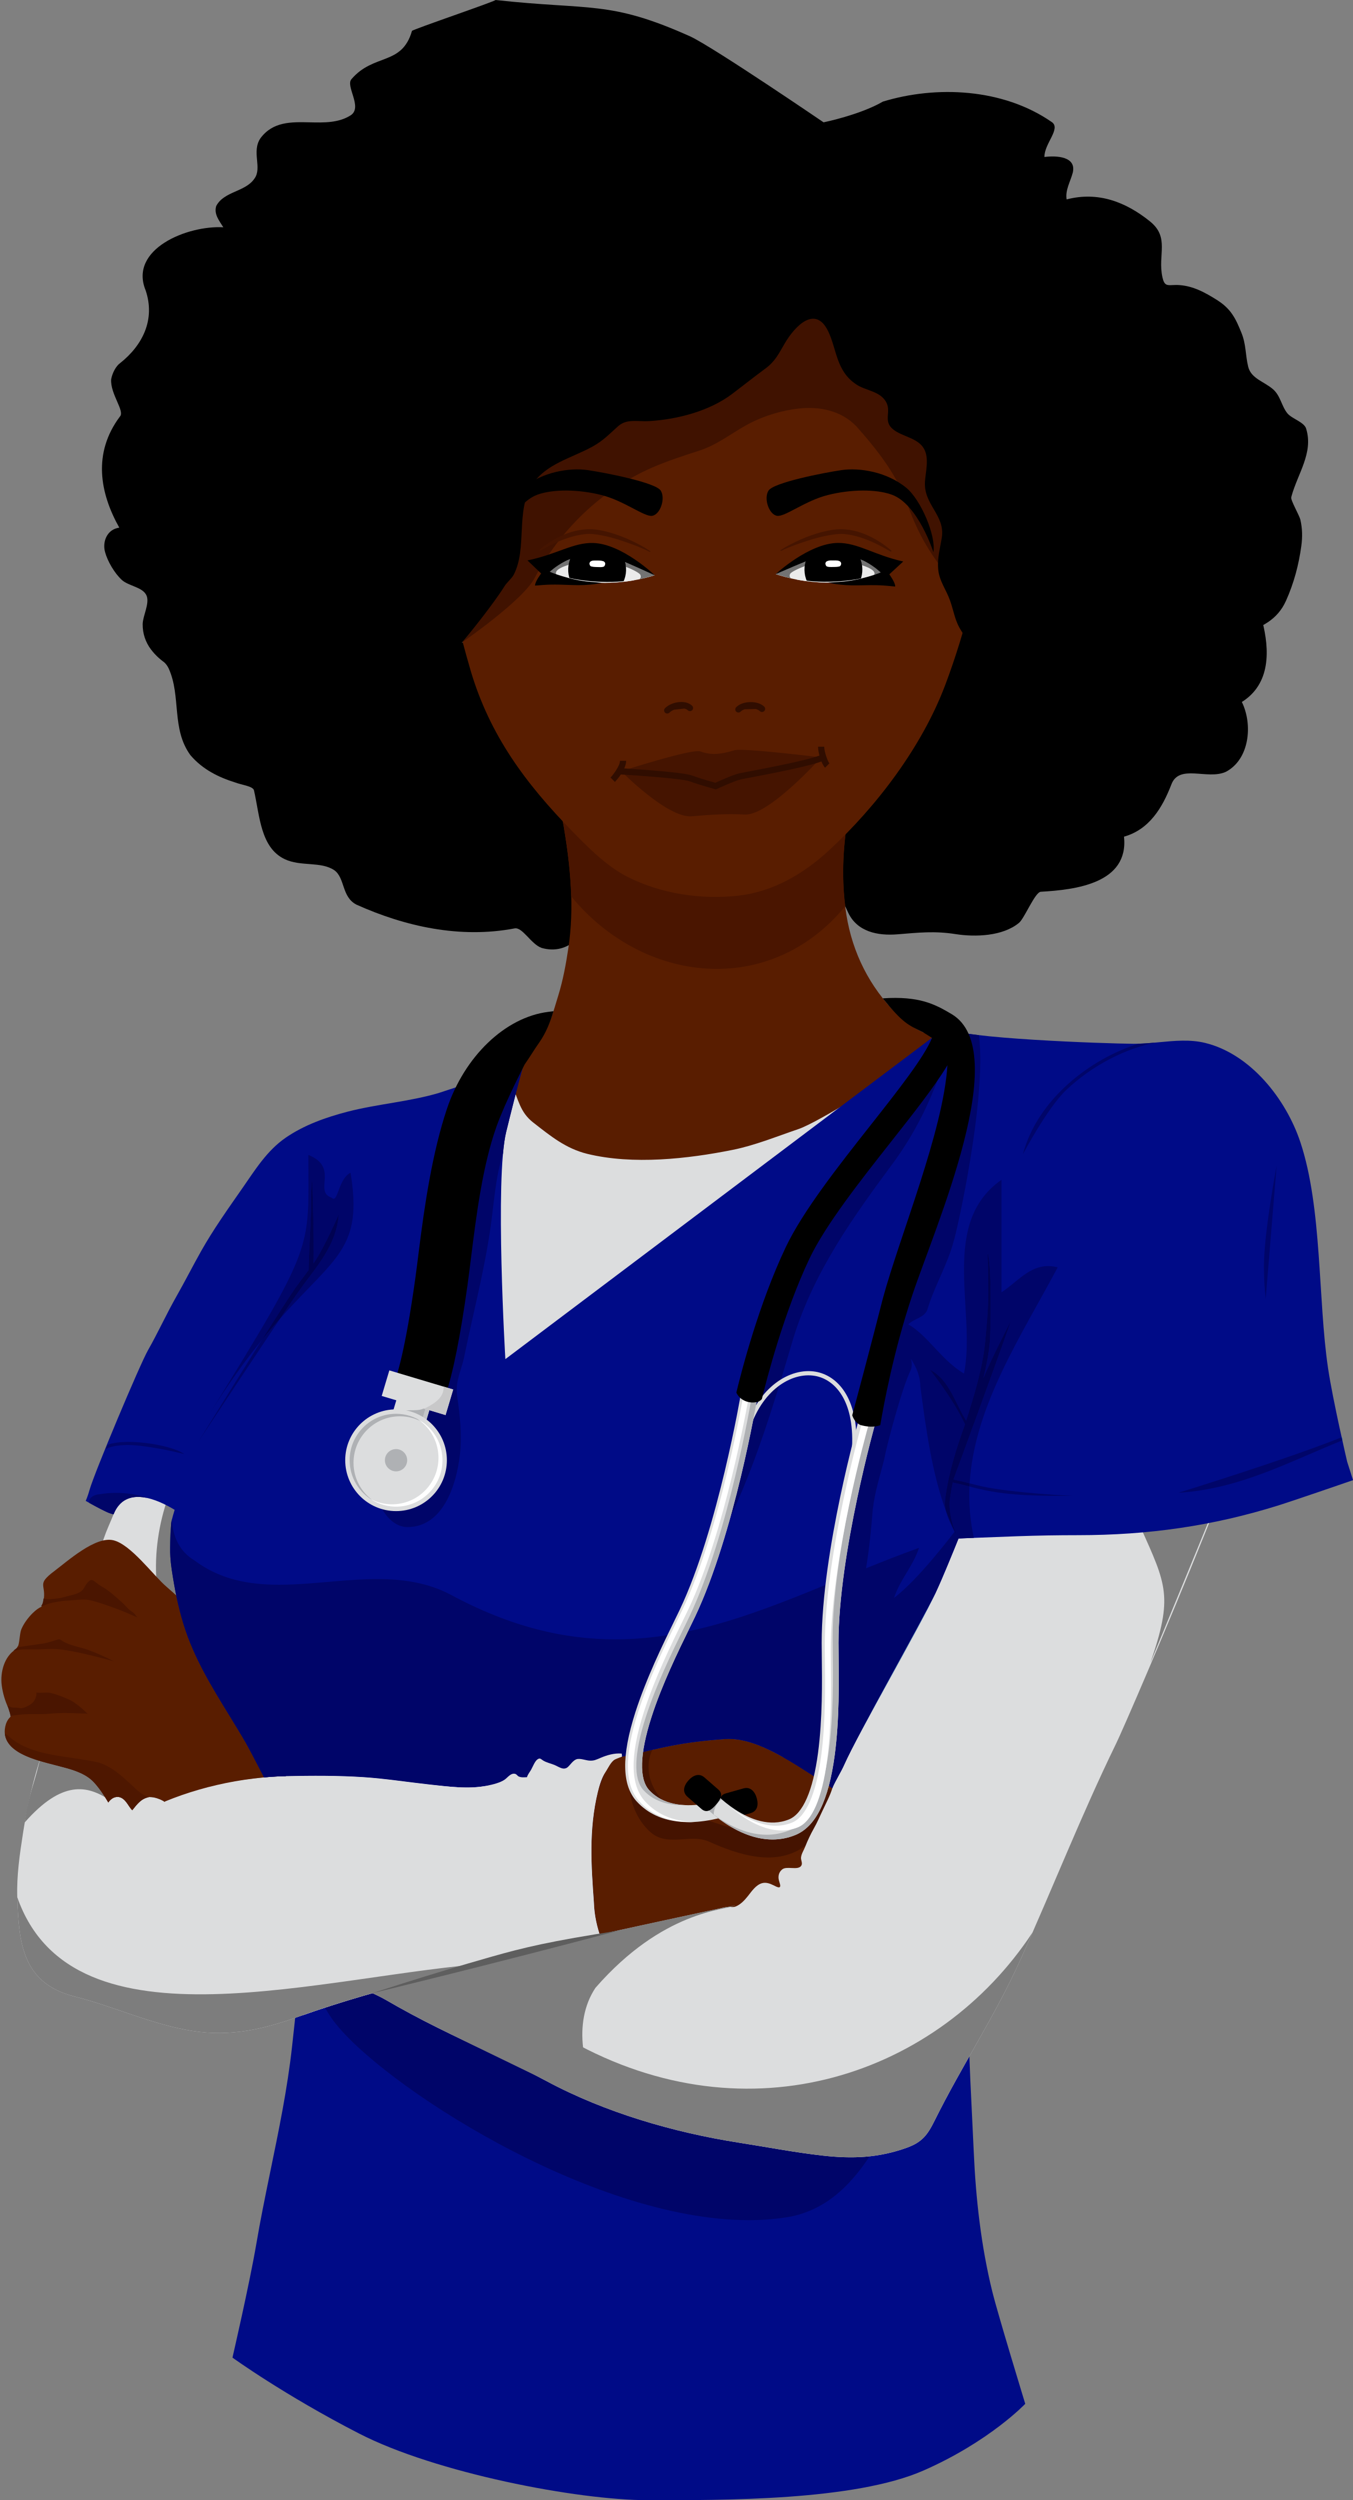 <?xml version="1.0" encoding="UTF-8"?><svg xmlns="http://www.w3.org/2000/svg" xmlns:xlink="http://www.w3.org/1999/xlink" height="2373.9" preserveAspectRatio="xMidYMid meet" version="1.0" viewBox="-1.3 -0.0 1285.6 2373.9" width="1285.6" zoomAndPan="magnify"><rect x="-1.3" y="-0.0" width="1285.6" height="2373.9" fill="#808080" stroke="none"/><defs><clipPath id="a"><path d="M 219 1656 L 973 1656 L 973 2373.91 L 219 2373.91 Z M 219 1656"/></clipPath><clipPath id="b"><path d="M 80 976 L 1284.34 976 L 1284.34 1698 L 80 1698 Z M 80 976"/></clipPath><clipPath id="c"><path d="M 538 525 L 594 525 L 594 554 L 538 554 Z M 538 525"/></clipPath><clipPath id="d"><path d="M 620.75 546.211 C 620.75 546.211 597.629 554.359 568.312 553.34 C 538.996 552.32 514.773 542.211 514.773 542.211 C 514.773 542.211 539.18 524.801 568.496 525.82 C 597.812 526.84 620.75 546.211 620.75 546.211"/></clipPath><clipPath id="e"><path d="M 552 527 L 580 527 L 580 554 L 552 554 Z M 552 527"/></clipPath><clipPath id="f"><path d="M 620.75 546.211 C 620.75 546.211 597.629 554.359 568.312 553.34 C 538.996 552.32 514.773 542.211 514.773 542.211 C 514.773 542.211 539.18 524.801 568.496 525.82 C 597.812 526.84 620.75 546.211 620.75 546.211"/></clipPath><clipPath id="g"><path d="M 558 532 L 574 532 L 574 539 L 558 539 Z M 558 532"/></clipPath><clipPath id="h"><path d="M 620.75 546.211 C 620.75 546.211 597.629 554.359 568.312 553.34 C 538.996 552.32 514.773 542.211 514.773 542.211 C 514.773 542.211 539.18 524.801 568.496 525.82 C 597.812 526.84 620.75 546.211 620.75 546.211"/></clipPath><clipPath id="i"><path d="M 525 544 L 602 544 L 602 554 L 525 554 Z M 525 544"/></clipPath><clipPath id="j"><path d="M 620.75 546.211 C 620.75 546.211 597.629 554.359 568.312 553.34 C 538.996 552.32 514.773 542.211 514.773 542.211 C 514.773 542.211 539.18 524.801 568.496 525.82 C 597.812 526.84 620.75 546.211 620.75 546.211"/></clipPath><clipPath id="k"><path d="M 763 525 L 819 525 L 819 554 L 763 554 Z M 763 525"/></clipPath><clipPath id="l"><path d="M 735.84 545.141 C 735.84 545.141 758.816 553.691 788.145 553.18 C 817.477 552.672 841.867 542.988 841.867 542.988 C 841.867 542.988 817.773 525.148 788.441 525.672 C 759.109 526.18 735.84 545.141 735.84 545.141"/></clipPath><clipPath id="m"><path d="M 776 527 L 805 527 L 805 554 L 776 554 Z M 776 527"/></clipPath><clipPath id="n"><path d="M 735.84 545.141 C 735.84 545.141 758.816 553.691 788.145 553.18 C 817.477 552.672 841.867 542.988 841.867 542.988 C 841.867 542.988 817.773 525.148 788.441 525.672 C 759.109 526.18 735.84 545.141 735.84 545.141"/></clipPath><clipPath id="o"><path d="M 783 532 L 798 532 L 798 539 L 783 539 Z M 783 532"/></clipPath><clipPath id="p"><path d="M 735.84 545.141 C 735.84 545.141 758.816 553.691 788.145 553.18 C 817.477 552.672 841.867 542.988 841.867 542.988 C 841.867 542.988 817.773 525.148 788.441 525.672 C 759.109 526.18 735.84 545.141 735.84 545.141"/></clipPath><clipPath id="q"><path d="M 755 545 L 831 545 L 831 554 L 755 554 Z M 755 545"/></clipPath><clipPath id="r"><path d="M 735.84 545.141 C 735.84 545.141 758.816 553.691 788.145 553.18 C 817.477 552.672 841.867 542.988 841.867 542.988 C 841.867 542.988 817.773 525.148 788.441 525.672 C 759.109 526.18 735.84 545.141 735.84 545.141"/></clipPath></defs><g><g><path d="M 159.035 634.816 C 170.965 661.273 161.375 691.953 179.633 717.02 C 191.328 730.773 206.715 738.109 222.051 742.906 C 228.449 745.328 238.637 746.41 239.977 750.199 C 245.508 774.234 246.082 804.719 269.16 815.727 C 284.543 823.062 303.5 817.621 316.371 826.277 C 326.672 833.703 323.195 851.559 337.312 858.918 C 383.445 879.652 435.758 891.383 487.672 881.512 C 495.266 880.094 503.199 896.469 513.434 900.082 C 539.281 907.312 556.711 886.027 562.418 863.027 C 567.984 840.594 560.531 830.477 555.168 810.867 C 548.812 787.609 563.223 763.305 557.438 739.613 C 554.289 726.703 544.156 717.246 536.949 706.422 C 526.379 690.559 513.934 676.023 503.148 660.301 C 496.762 650.992 490.895 643.809 482.164 637.41 C 468.203 627.164 455.75 626.773 453.09 609.926 C 351.184 610.312 249.391 612.238 147.832 622.844 C 152.449 626.375 156.863 630.008 159.035 634.816" fill="inherit"/></g><g><path d="M 1040.559 594.109 C 991.641 599.375 943.629 600.117 895.438 600.961 C 886.449 607.035 876.902 612.477 870.035 621.289 C 853.867 642.043 843.734 666.391 830.965 689.148 C 816.652 714.676 785.062 733.398 781.133 763.676 C 776.57 798.859 789.875 835.172 804.598 866.477 C 813.18 884.727 832.512 888.656 851.504 887.125 C 871.621 885.492 886.703 883.797 906.664 886.926 C 925.414 889.871 951.582 889.008 966.996 876.199 C 972.102 871.953 982.172 847.035 987.652 846.719 C 1020.648 844.836 1071.371 838.805 1066.719 794.414 C 1090.742 787.617 1103.062 767.047 1111.539 745.285 C 1118.797 724.824 1145.77 740.84 1163.414 732.883 C 1186.062 721.027 1189.25 687.922 1178.676 666.523 C 1206.227 649.281 1205.133 616.922 1198.074 589.621 C 1145.145 594.273 1093.871 589.566 1040.559 594.109" fill="inherit"/></g><g><path d="M 448.738 1337.898 C 458.934 1335.891 475.289 1323.637 481.102 1320.48 C 497.336 1311.68 513.184 1302.09 529.156 1292.816 C 556.641 1276.875 584.004 1260.652 610.078 1242.441 C 666.785 1202.863 717.141 1158.566 771.383 1116.457 C 801.684 1092.93 832.777 1070.723 862.793 1046.863 C 875.27 1036.93 890.395 1029.074 901.121 1017.16 C 906.496 1011.184 913.973 991.055 923.902 992.301 C 896.98 988.914 870.633 982.668 851.25 963.32 C 824.973 937.094 808.758 904.82 802.906 868.555 C 796.453 828.547 800.523 786.277 810.676 747.484 C 793.391 755.34 780.711 765.191 760.984 768.105 C 721.102 773.992 680.969 774.805 640.633 774.805 C 597.66 774.805 555.945 770.477 526.609 736.574 C 525.543 752.484 531.699 769.109 534.332 784.66 C 540.742 822.629 544.57 861.676 538.75 900.168 C 536.391 915.758 533.801 930.113 529.18 945.199 C 524.48 960.559 520.91 974.352 512.062 987.609 C 503.363 1000.648 494.273 1013.434 486.211 1026.887 C 479.691 1037.766 469.531 1048.16 466.715 1060.797 C 464.656 1070.039 465.785 1079.621 463.535 1088.934 C 459.578 1105.277 452.594 1120.766 448.695 1137.16 C 438.785 1178.887 433.422 1221.68 433.422 1264.59 C 433.422 1279.406 427.477 1330.715 443.371 1337.656 C 444.801 1338.281 446.641 1338.312 448.738 1337.898" fill="#591d00"/></g><g><path d="M 801.871 860.469 C 797.141 822.891 801.203 783.688 810.676 747.484 C 793.391 755.34 780.711 765.191 760.984 768.105 C 721.102 774.004 680.969 774.805 640.633 774.816 C 597.664 774.816 555.945 770.477 526.609 736.574 C 525.543 752.484 531.699 769.109 534.332 784.66 C 538.02 806.539 540.781 828.77 541.418 851.047 C 609.828 934.32 729.918 947.66 801.871 860.469" fill="#4a1500"/></g><g><path d="M 897.125 649.648 C 896.957 650.094 896.789 650.539 896.625 650.973 C 874.656 708.953 831.832 765.551 786.41 807.43 C 762.258 829.707 733.152 846.809 700.008 850.457 C 664.668 854.352 627.066 848.676 595.176 832.695 C 575.484 822.812 557.637 804.82 542.348 789.168 C 498.102 743.855 464.113 698.207 445.93 636.859 C 440.59 618.855 436.066 600.59 430.949 582.504 C 423.539 556.293 415.828 528.539 419.477 501.047 C 422.379 479.254 427.277 459.086 427.93 436.875 C 428.855 405.582 433.52 374.449 445.176 345.238 C 456.105 317.863 472.762 292.922 495 273.441 C 612.621 170.477 844.695 213.867 910.625 351.605 C 930.215 392.551 931.828 444.039 929.324 490.121 C 927.871 516.809 927.832 545.371 921.359 571.379 C 914.805 597.727 906.695 624.223 897.125 649.648" fill="#591d00"/></g><g><path d="M 437.605 610.055 C 437.605 610.055 495.336 570.285 506.617 548.98 C 530.801 503.289 570.254 465.102 617.656 444.27 C 632.574 437.715 648.098 432.754 663.574 427.723 C 679.297 422.613 692.488 412.395 706.703 404.309 C 721.871 395.688 739.809 390.008 757.145 387.969 C 777.227 385.59 798.043 389.793 812.441 404.836 C 832.496 427.398 851.297 451.219 861.324 480.039 C 871.352 507.613 883.887 528.918 902.684 550.238 C 908.996 556.535 915.438 562.66 922.008 568.582 C 927.82 543.344 927.926 515.848 929.324 490.121 C 931.828 444.039 930.215 392.551 910.625 351.605 C 844.695 213.867 612.621 170.477 495 273.441 C 472.762 292.922 456.105 317.863 445.176 345.238 C 433.52 374.449 428.855 405.582 427.93 436.875 C 427.277 459.086 422.379 479.254 419.477 501.047 C 415.828 528.539 423.539 556.293 430.949 582.504 C 436.066 600.59 437.605 610.055 437.605 610.055" fill="#401200"/></g><g><path d="M 1203.559 590.703 C 1210.531 586 1216.5 579.68 1220.699 570.285 C 1228.129 553.652 1232.75 536.41 1235.18 518.469 C 1236.34 509.918 1236.238 501.922 1234.27 493.359 C 1233.367 489.457 1224.918 474.922 1225.648 472.301 C 1225.781 471.836 1225.852 471.441 1225.852 471.238 C 1231.789 449.523 1246.68 430.18 1239.898 407.434 C 1238.449 400.852 1226.117 397.66 1221.91 392.402 C 1216.32 385.426 1215.449 375.945 1208.469 369.742 C 1200.109 362.312 1187.449 359.578 1184.699 348.16 C 1181.988 336.93 1182.82 327.289 1178.359 316.16 C 1172.617 301.844 1168.129 293.062 1154.93 284.762 C 1143.898 277.828 1132.73 271.656 1119.5 270.707 C 1117.02 270.52 1114.93 270.605 1113.148 270.68 C 1107.5 270.941 1104.961 271.188 1103.219 263.238 C 1098.531 241.797 1110.43 225.516 1091.301 210.137 C 1068.34 191.684 1042.059 181.578 1012.18 189.34 C 1010.738 180.469 1015.68 172.75 1018.051 163.824 C 1021.578 148.504 1002.5 147.586 991.094 149.07 C 990.859 136.371 1007.102 122.098 998.098 115.91 C 951.75 83.738 888.254 81.043 837.633 96.465 C 815.84 109.121 781.246 116.156 781.246 116.156 C 781.246 116.156 677.848 45.668 654.773 34.672 C 577.438 0.023 560.406 10.031 469.543 -0.004 C 469.254 1.309 390.469 28.047 390.148 29.355 C 380.602 62.578 353.926 50.473 332.785 75.016 C 326.551 81.48 343.445 101.492 332.156 109.328 C 320.594 116.797 306.688 116.477 292.941 116.156 C 275.336 115.766 257.992 115.355 246.164 131.273 C 237.512 144.148 247.957 159.191 240.527 169.504 C 231.875 182.363 211.527 181.477 204.168 195.586 C 201.77 203.262 206.969 209.512 210.898 215.801 C 176.559 213.895 121.074 236.543 137.055 275.629 C 146.469 303.402 134.219 327.785 112.938 344.691 C 109.172 347.312 105.48 353.734 104.332 360.102 C 103.32 374.098 117.605 390.348 112.621 395.535 C 86.586 430.328 93.652 468.309 112.055 501.004 C 100.648 502.492 95.781 514.012 98.508 524.117 C 100.922 533.074 107.543 544.188 114.305 550.508 C 120.875 556.652 134.695 557.324 138.027 565.711 C 140.973 573.098 134.297 584.98 134.262 592.773 C 134.215 601.523 136.91 609.711 142.195 616.699 C 159.902 640.09 192.777 644.895 219.844 648.77 C 234.066 650.824 247.258 650.328 261.285 653.691 C 279.25 658.02 297.578 660.539 316.078 660.539 C 342.145 660.539 375.578 660.754 398.828 648.348 C 417.77 638.227 466.188 575.82 478.105 556.566 C 480.414 552.836 484.992 549.27 486.902 545.555 C 499.898 520.188 488.375 485.117 504.391 460.27 C 517.227 440.363 542.078 434.898 561.828 423.961 C 571.824 418.414 577.57 412.238 585.855 404.84 C 592.09 399.277 598.914 399.539 606.676 399.816 C 609.547 399.918 612.547 400.02 615.695 399.832 C 642.609 398.156 672.93 390.32 694.652 373.82 C 705.039 365.926 715.285 357.828 725.914 349.98 C 735.379 342.973 738.508 335.996 744.445 325.891 C 753.73 310.09 773.449 288.766 785.805 314.91 C 793.988 332.227 793.156 352.281 812.375 365.039 C 821.367 371.023 834.199 371.211 840.316 381.086 C 846.32 390.785 837.297 399.465 847.254 407.621 C 855.91 414.715 870.762 415.633 876.672 426.09 C 881.781 435.133 878.172 447.934 877.586 457.488 C 876.254 479.219 896.793 489.105 893.625 510.121 C 892.109 520.172 889.27 529.098 890.148 540.211 C 891.051 551.586 897.758 559.812 901.434 570.227 C 905.312 581.207 905.793 589.176 912.398 599.457 C 917.852 607.949 923.551 614.121 931.438 620.707 C 951.945 637.805 974.113 644.328 1000.648 642.828 C 1020.688 641.691 1040.449 642.535 1060.441 641.824 C 1093.441 640.645 1123.961 630.957 1152.051 613.844 C 1168.859 603.605 1188.539 600.855 1203.559 590.703" fill="inherit"/></g><g><path d="M 696.586 712.355 C 683.84 716.164 674.75 717.367 664.176 713.48 C 656.293 710.57 588.988 732.273 589 732.273 C 589 732.273 633.016 777.035 656.012 775.055 C 673.613 773.543 689.035 772.453 706.418 773.383 C 729.414 774.625 778.934 719.156 778.934 719.156 C 778.934 719.156 704.629 709.957 696.586 712.355" fill="#451400"/></g><g><path d="M 578.777 738.25 C 580.367 736.941 588.078 726.953 587.754 722.363 L 593.695 722.363 C 593.344 731.137 585.098 740.082 582.988 742.465 L 578.777 738.25" fill="#300d00"/></g><g><path d="M 781.91 709.012 C 781.664 713.078 785.348 723.648 786.84 724.73 L 782.645 728.93 C 778.957 724.801 776.199 715.355 775.977 709.012 L 781.91 709.012" fill="#300d00"/></g><g><path d="M 677.867 749.258 C 677.82 749.25 663.176 745.273 654.035 741.855 C 650.633 740.484 633.184 738.59 617.5 737.383 C 601.648 736.09 586.918 735.234 586.891 735.234 L 587.23 729.297 C 587.527 729.391 645.805 732.602 656.125 736.293 C 663.422 739.027 674.938 742.293 678.402 743.25 C 682.09 741.57 694.969 735.754 700.977 734.32 C 707.234 732.906 766.09 722.555 779.773 716.445 L 782.156 721.875 C 766.734 728.625 708.34 738.684 702.309 740.105 C 696.734 741.355 679.906 749.066 679.879 749.094 L 678.895 749.543 L 677.867 749.258" fill="#300d00"/></g><g><path d="M 724.84 670.938 C 721.414 667.699 716.5 666.602 711.684 666.621 C 706.691 666.738 701.605 668.086 698.18 671.492 C 697.039 672.676 697.078 674.562 698.242 675.703 C 698.832 676.277 699.602 676.551 700.363 676.539 C 701.121 676.531 701.875 676.227 702.461 675.652 L 702.461 675.629 C 703.25 674.762 704.66 673.984 706.352 673.43 L 716.789 673.199 C 718.477 673.672 719.879 674.371 720.691 675.191 C 721.879 676.332 723.754 676.301 724.898 675.125 C 726.043 673.953 726.012 672.078 724.84 670.938 Z M 645.773 666.527 C 640.125 666.664 634.301 668.695 630.551 672.457 C 629.398 673.641 629.434 675.516 630.613 676.668 C 631.191 677.23 631.965 677.504 632.723 677.496 C 633.477 677.484 634.242 677.191 634.816 676.605 C 635.793 675.547 637.422 674.582 639.273 673.84 L 649 672.801 C 650.367 673.125 651.512 673.648 652.211 674.371 C 653.398 675.516 655.277 675.492 656.418 674.309 C 657.574 673.137 657.547 671.25 656.355 670.109 C 653.473 667.363 649.57 666.484 645.773 666.527" fill="#300d00"/></g><g clip-path="url(#a)"><path d="M 255.246 2063.32 C 250.633 2085.75 246.055 2108.191 242.219 2130.75 C 235.879 2168.039 219.59 2238.539 219.59 2238.539 C 219.59 2238.539 268.594 2273.98 339.852 2310.602 C 412.609 2348 547.031 2373.91 614.406 2373.91 C 686.184 2373.91 810.492 2374.629 876.293 2345.699 C 939.031 2318.129 972.871 2282.41 972.871 2282.41 C 972.871 2282.41 946.977 2197.801 941.539 2175.738 C 930.926 2132.68 925.871 2087.5 923.934 2043.012 C 921.996 1998.602 918.977 1952.629 918.977 1907.648 C 918.977 1885.02 918.918 1862.699 921.555 1840.648 C 924.766 1813.801 942.195 1777.73 925.891 1754.172 C 910.039 1731.281 875.66 1717.551 851.289 1706.48 C 803.609 1684.82 755.469 1662.488 702.59 1667.121 C 671.852 1669.801 640.488 1666.031 608.949 1662.25 C 580.566 1658.852 552.039 1655.461 523.691 1656.77 C 454.594 1659.969 386.672 1674.059 318.68 1685.789 C 301.422 1688.77 283.602 1690.449 266.516 1694.211 C 247.215 1698.449 245.766 1697.73 247.355 1718.531 C 248.906 1738.82 258.195 1753.422 266.953 1770.969 C 291.332 1819.84 282.012 1890.039 276.25 1942.762 C 271.809 1983.379 263.473 2023.34 255.246 2063.32" fill="#000b87"/></g><g><path d="M 710.086 2108.012 C 558.699 2108 359.242 1977.391 315.531 1918.711 C 312.559 1914.719 309.906 1910.551 307.527 1906.23 C 322.43 1901.352 337.488 1896.789 352.66 1892.469 C 357.008 1894.602 361.262 1896.559 364.516 1898.449 C 381.051 1908.051 397.875 1917.07 415.027 1925.57 C 449.238 1942.551 484.266 1957.941 517.949 1975.969 C 573.668 2005.82 638.605 2024.711 700.789 2034.449 C 727.18 2038.578 753.914 2043.75 780.484 2046.73 C 789.66 2047.75 798.461 2048.34 807.07 2048.34 C 813.113 2048.34 819.062 2048.051 824.988 2047.422 C 806.332 2075.621 783.703 2097.43 750.918 2104.461 C 737.824 2106.879 724.176 2108.012 710.086 2108.012 M 567.18 1699.672 C 568.398 1694.852 570.066 1689.441 572.512 1685.031 C 570.387 1689.641 568.523 1694.469 567.18 1699.672 M 789.582 1697.98 C 789.543 1697.949 789.5 1697.922 789.461 1697.891 C 789.629 1697.512 789.797 1697.121 789.973 1696.738 C 789.91 1696.93 789.855 1697.121 789.797 1697.309 C 789.727 1697.531 789.656 1697.762 789.582 1697.98 M 789.383 1697.828 C 787.949 1696.762 786.508 1695.699 785.039 1694.699 C 785.066 1694.699 785.094 1694.711 785.117 1694.719 C 786.473 1695.648 787.77 1696.609 789.383 1697.828 M 442.398 1697.25 C 430.027 1697.25 417.371 1695.512 405.559 1694.23 C 403.391 1693.988 401.219 1693.75 399.051 1693.488 C 413.402 1695.18 427.758 1696.531 441.891 1696.531 C 442.566 1696.531 443.238 1696.52 443.914 1696.52 C 449.824 1696.461 455.621 1696.109 461.336 1695.531 C 455.203 1696.781 448.84 1697.25 442.398 1697.25 M 345.312 1687.48 C 345.273 1687.48 345.234 1687.48 345.195 1687.48 C 345.234 1687.48 345.273 1687.48 345.312 1687.48 M 345.121 1687.469 C 345.062 1687.469 345.004 1687.461 344.945 1687.461 C 345.004 1687.461 345.062 1687.469 345.121 1687.469 M 344.91 1687.461 C 344.832 1687.449 344.758 1687.449 344.68 1687.441 C 344.758 1687.449 344.836 1687.449 344.91 1687.461 M 344.68 1687.441 C 344.297 1687.41 343.91 1687.391 343.527 1687.359 C 343.91 1687.391 344.297 1687.41 344.68 1687.441 M 342.59 1687.309 C 340.059 1687.148 337.52 1687.012 334.98 1686.879 C 337.52 1687.012 340.055 1687.148 342.59 1687.309" fill="#000569"/></g><g><path d="M 566.785 1701.262 C 568.246 1695.211 570.398 1687.852 573.961 1682.672 C 576.449 1679.059 579.727 1674.109 582.977 1671.148 C 585.133 1669.199 587.379 1667.172 589.305 1664.988 C 582.402 1664.43 575.555 1666.441 569.289 1669.09 C 565.152 1670.828 563.25 1671.949 558.754 1671.691 C 555.227 1671.48 549.82 1669.219 546.406 1670.422 C 543.086 1671.602 540.66 1675.641 538.27 1677.77 C 534.238 1681.359 529.812 1677.551 525.414 1675.762 C 521.961 1674.359 518.172 1673.621 514.949 1671.699 C 512.695 1670.359 512.012 1668.789 509.523 1670.422 C 506.938 1672.129 504.875 1677.602 503.375 1680.289 C 502.098 1682.578 500.09 1684.859 499.445 1687.41 C 497.004 1687.559 493.977 1687.852 491.684 1686.809 C 490.328 1686.191 489.773 1684.75 488.277 1684.301 C 484.281 1683.102 481.148 1687.641 478.328 1689.672 C 474.082 1692.711 466.922 1694.352 461.93 1695.41 C 443.871 1699.238 423.719 1696.199 405.559 1694.23 C 385.262 1692.02 365.066 1688.801 344.68 1687.441 C 319.23 1685.738 293.441 1685.941 267.578 1686.52 C 236.277 1687.23 206.547 1694.711 175.898 1695.809 C 173.598 1682.551 192.516 1664.398 199.5 1654.129 C 213.574 1633.398 229.77 1614.48 244.09 1594.109 C 259.551 1572.109 276.078 1550.609 293.477 1529.98 C 308.535 1512.121 331.625 1488.711 341.656 1468.09 C 351.852 1447.172 341.766 1418.941 333.758 1398.93 C 321.059 1367.109 299.406 1339.32 278.273 1312.73 C 257.684 1286.859 225.914 1256.82 194.762 1244.789 C 171.359 1235.762 165.191 1250.219 156.699 1271.078 C 146.516 1296.078 143.766 1323.352 136.184 1349.129 C 126.262 1382.871 115.82 1417.121 101.824 1449.148 C 88.555 1479.512 86.473 1513.57 78.457 1545.422 C 70.449 1577.109 62.672 1607.379 49.547 1636.781 C 34.852 1669.691 26.117 1705.121 20.547 1740.66 C 17.406 1760.711 14.445 1781.23 15.113 1801.422 C 16.566 1844.531 19.793 1883.09 69.508 1895.641 C 107.551 1905.262 143.004 1922.289 181.805 1928.371 C 217.902 1934.039 248.914 1926.77 283.156 1914.559 C 361.07 1886.77 444.535 1868.719 525.09 1851.371 C 540.086 1848.129 555.016 1844.629 569.926 1841.012 C 566.02 1829.93 563.398 1818.512 563.023 1806.539 C 560.52 1771.449 558.012 1737.609 566.785 1701.262" fill="#dcddde"/></g><g><path d="M 827.82 1719.809 C 824.051 1713.75 811.762 1713.18 806.281 1709.969 C 797.641 1704.91 790.02 1697.578 781.309 1692.262 C 755.664 1676.621 719.016 1648.988 687.656 1651.18 C 670.047 1652.422 652.781 1654.379 635.664 1657.762 C 617.188 1661.41 598.961 1666.309 580.52 1669.75 C 575.094 1679.461 569.578 1689.391 566.785 1701.262 C 558.012 1737.609 560.52 1771.449 563.023 1806.539 C 563.398 1818.512 566.02 1829.93 569.926 1841.012 C 616.336 1829.762 662.484 1817.379 709.402 1808.398 C 724.574 1805.512 739.816 1802.93 755.133 1800.91 C 774.578 1798.34 791.812 1798.801 804.215 1781.328 C 811.852 1770.59 835.996 1732.871 827.82 1719.809" fill="#591d00"/></g><g><path d="M 781.309 1694.762 L 781.215 1694.699 C 775.578 1711.41 766.277 1726.18 753.02 1733.34 C 719.02 1750.641 680.02 1730.102 644.02 1719.289 C 622.879 1712.328 607.672 1684.379 618.551 1661.43 C 612.418 1662.93 606.297 1664.48 600.172 1665.969 C 591.695 1692.012 597.312 1722.578 617.02 1739.828 C 626.109 1747.809 637.137 1747.07 648.086 1746.34 C 656.402 1745.77 664.676 1745.211 672.02 1748.48 C 701.02 1761.449 735.02 1772.262 762.02 1753.879 C 778.082 1743.031 790.559 1727.328 800.352 1709.711 C 794.012 1704.828 787.977 1699.172 781.309 1694.762" fill="#451300"/></g><g><path d="M 221.602 1648.328 C 234.562 1633.09 248.059 1618.211 261.996 1603.852 C 278.266 1587.09 302.938 1565.34 314.387 1545.48 C 326.016 1525.32 317.926 1496.449 311.34 1475.941 C 300.891 1443.309 281.234 1414.07 262.012 1386.07 C 245.52 1362.059 230.297 1358.031 203.93 1342.059 C 120.488 1444.66 130.516 1560.109 221.602 1648.328" fill="#7d7d7d"/></g><g><path d="M 111.809 1706.27 C 118.074 1707.52 120.582 1715.039 124.344 1718.801 C 129.355 1712.539 133.113 1707.52 140.637 1706.27 C 144.086 1706.27 147.297 1707.059 150.355 1708.352 C 153.156 1707.18 155.961 1706.02 158.762 1704.859 C 128.465 1672.102 83.219 1656.781 39.113 1663.84 C 37.887 1668.18 36.176 1672.41 35.137 1676.84 C 31.645 1691.699 25.828 1704.559 22.199 1730.359 C 57.801 1689.969 81.895 1694.891 103.23 1709.461 C 105.414 1707.18 108.176 1705.75 111.809 1706.27" fill="#7d7d7d"/></g><g><path d="M 1213.762 1248.602 C 1173 1249.371 1134.801 1247.949 1093.719 1250.828 C 1046.141 1254.16 1001.141 1264.789 952.969 1260.828 C 939.77 1296.449 931.824 1333.898 916.301 1368.949 C 908.051 1387.551 901.734 1406.328 894.293 1425.422 C 875.555 1473.449 851.719 1519.27 834.641 1567.988 C 824.754 1596.219 815.234 1624.391 805.723 1652.52 C 800.648 1667.539 794.496 1682.18 789.797 1697.309 C 787.379 1705.09 783.527 1712.23 780.078 1719.578 C 777.465 1725.141 775.086 1730.648 772.039 1736.039 C 768.938 1741.531 766.156 1747.398 763.855 1753.262 C 762.547 1756.609 760.141 1760.129 759.816 1763.762 C 759.617 1765.98 761.207 1768.629 760.395 1770.738 C 759.125 1774.051 754.965 1773.859 750.746 1773.66 C 747.379 1773.5 743.969 1773.34 741.961 1774.969 C 739.965 1776.59 738.785 1778.75 738.5 1781.16 C 738.133 1784.238 739.137 1786.199 739.828 1788.922 C 741.219 1794.379 736.172 1791.281 733.547 1790 C 730.23 1788.359 726.484 1787.031 722.824 1788.051 C 716.934 1789.699 712.969 1795.738 709.375 1800.27 C 706.312 1804.141 702.355 1808.391 697.668 1810.23 C 696.031 1810.871 694.648 1810.77 693.176 1810.66 C 692.453 1810.609 691.715 1810.559 690.906 1810.602 C 687.664 1810.75 684.133 1811.738 680.961 1812.43 C 664.238 1816.051 647.52 1819.672 630.797 1823.281 C 609.113 1827.969 587.434 1832.66 565.75 1837.352 L 350.191 1891.238 C 355.359 1893.859 360.645 1896.199 364.516 1898.449 C 381.051 1908.051 397.875 1917.07 415.027 1925.57 C 449.238 1942.551 484.266 1957.941 517.949 1975.969 C 573.668 2005.82 638.605 2024.711 700.789 2034.449 C 727.18 2038.578 753.914 2043.75 780.484 2046.73 C 808.805 2049.891 833.492 2048.898 860.25 2039.289 C 874.902 2034.02 880.047 2027.051 886.695 2013.66 C 912.766 1961.129 943.93 1914.641 968.141 1861.059 C 999.234 1792.23 1026.129 1723.34 1059.23 1655.488 C 1071.66 1630.02 1221.828 1280.809 1213.762 1248.602" fill="#dcddde"/></g><g><path d="M 1082.602 1450.328 C 1106.871 1504.699 1113.609 1515.898 1091.68 1579.09 C 1136.852 1469.891 1173.469 1380.121 1173.469 1380.121 C 1173.469 1380.121 1083.289 1379.531 1042.211 1382.41 C 994.637 1385.738 949.637 1396.379 901.469 1392.41 C 894.785 1410.469 880.746 1442.609 875.078 1461.059 C 948.461 1422.539 1051.891 1409.48 1082.602 1450.328" fill="#7d7d7d"/></g><g><path d="M 291.215 1686.34 C 288.355 1680.238 285.457 1674.238 282.797 1668.539 C 262.121 1624.129 229.715 1594.5 201.605 1555.211 C 188.465 1536.859 174.125 1521.328 156.828 1506.539 C 144.371 1495.879 122.918 1466.219 106.238 1462.441 C 89.188 1458.57 63.016 1482.191 50.312 1491.73 C 32.812 1504.891 42.961 1503.84 40.074 1520 C 39.75 1521.781 39.055 1523.641 38.125 1525.539 C 35.328 1526.84 32.719 1528.691 29.621 1531.77 C 25.309 1536.059 21.504 1541.199 19.051 1546.781 C 17.512 1550.281 17.434 1557.77 16.125 1562.32 C 15.594 1563.211 14.949 1564.262 14.098 1565.629 L 13.938 1565.871 C 2.723 1572.578 -1.258 1587.922 0.336 1600.199 C 1.312 1607.699 3.527 1615.109 6.734 1621.941 C 6.902 1622.301 7.086 1622.648 7.273 1623 C 7.836 1625.32 8.398 1627.641 8.801 1629.809 C 8.625 1630.09 8.41 1630.371 8.129 1630.648 C 5.668 1633.102 4.316 1636.238 3.641 1639.621 C -1.262 1664.078 34.23 1671.461 51.059 1675.922 C 61.742 1678.762 73.367 1681.211 82.562 1687.609 C 89.336 1692.102 96.516 1702.781 101.598 1711.461 C 103.984 1708.07 107.199 1705.609 111.809 1706.27 C 118.074 1707.52 120.582 1715.039 124.344 1718.801 C 129.355 1712.539 133.113 1707.52 140.637 1706.27 C 145.855 1706.27 150.535 1708.07 154.949 1710.711 C 197.711 1693.012 245.559 1684.879 291.215 1686.34" fill="#591d00"/></g><g><path d="M 124.344 1718.801 C 120.582 1715.039 118.074 1707.52 111.809 1706.27 C 118.074 1707.52 120.582 1715.039 124.344 1718.801 C 129.164 1712.781 132.824 1707.91 139.789 1706.43 C 139.797 1706.43 139.805 1706.441 139.809 1706.441 C 132.84 1707.91 129.164 1712.77 124.344 1718.801" fill="#6f4738"/></g><g><path d="M 103.227 1709.461 C 105.102 1707.488 107.414 1706.16 110.34 1706.16 C 110.812 1706.16 111.301 1706.199 111.809 1706.27 C 111.301 1706.199 110.812 1706.16 110.34 1706.16 C 107.414 1706.16 105.102 1707.488 103.227 1709.461 M 98.566 1706.469 C 93.863 1699.031 88.078 1691.262 82.562 1687.609 C 73.367 1681.211 61.742 1678.762 51.059 1675.922 C 51.035 1675.922 51.008 1675.91 50.984 1675.898 C 51.008 1675.91 51.035 1675.922 51.059 1675.922 C 61.742 1678.762 73.367 1681.211 82.562 1687.609 C 88.078 1691.262 93.863 1699.031 98.566 1706.469 M 50.719 1675.828 C 50.715 1675.828 50.711 1675.828 50.707 1675.828 C 50.711 1675.828 50.715 1675.828 50.719 1675.828" fill="#572f1f"/></g><g><path d="M 124.344 1718.801 C 120.582 1715.039 118.074 1707.52 111.809 1706.27 C 111.301 1706.199 110.812 1706.16 110.34 1706.16 C 107.414 1706.16 105.102 1707.488 103.227 1709.461 C 102.645 1710.07 102.102 1710.738 101.598 1711.461 C 100.652 1709.852 99.637 1708.172 98.566 1706.469 C 93.863 1699.031 88.078 1691.262 82.562 1687.609 C 73.367 1681.211 61.742 1678.762 51.059 1675.922 C 51.035 1675.922 51.008 1675.91 50.984 1675.898 C 50.895 1675.879 50.809 1675.859 50.719 1675.828 C 50.715 1675.828 50.711 1675.828 50.707 1675.828 C 35.289 1671.77 5.012 1665.238 3.27 1645.852 C 4.027 1646.559 4.906 1647.109 5.859 1647.52 C 27.324 1668.301 64.352 1666.809 93.008 1673.68 C 108.047 1678.699 118.074 1689.98 129.355 1700 C 132.418 1702.789 135.992 1704.859 139.789 1706.43 C 132.824 1707.91 129.164 1712.781 124.344 1718.801" fill="#4e1700"/></g><g><path d="M 154.961 1710.719 C 154.957 1710.711 154.953 1710.711 154.949 1710.711 C 155.188 1710.609 155.426 1710.512 155.66 1710.41 C 155.664 1710.422 155.668 1710.422 155.672 1710.422 C 155.434 1710.512 155.199 1710.621 154.961 1710.719 M 154.793 1710.621 C 154.543 1710.469 154.293 1710.328 154.043 1710.18 C 154.043 1710.18 154.047 1710.18 154.047 1710.18 C 154.297 1710.328 154.547 1710.469 154.793 1710.621" fill="#6f4738"/></g><g><path d="M 154.949 1710.711 C 154.898 1710.68 154.848 1710.648 154.793 1710.621 C 154.547 1710.469 154.297 1710.328 154.047 1710.18 C 154.59 1710.27 155.129 1710.34 155.66 1710.41 C 155.426 1710.512 155.188 1710.609 154.949 1710.711" fill="#4e1700"/></g><g><path d="M 540.719 1937.52 C 528.566 1926.961 495.418 1928.898 478.887 1956.301 C 492.012 1962.629 505.09 1969.09 517.949 1975.969 C 573.668 2005.82 638.605 2024.711 700.789 2034.449 C 727.18 2038.578 753.914 2043.75 780.484 2046.73 C 808.805 2049.891 833.492 2048.898 860.25 2039.289 C 874.902 2034.02 880.047 2027.051 886.695 2013.66 C 912.766 1961.129 943.93 1914.641 968.141 1861.059 C 972.09 1852.309 975.977 1843.551 979.816 1834.789 C 890.969 1969.82 710.504 2032.68 540.719 1937.52" fill="#7d7d7d"/></g><g><path d="M 425.434 1231.27 C 429.965 1212.789 438.492 1195.672 444.617 1177.73 C 449.891 1162.281 450.223 1149.289 450.828 1133.441 C 451.488 1116.238 460.973 1100.078 466.883 1084.191 C 473.543 1066.301 479.57 1048.16 485.008 1029.852 C 491.363 1043.898 492.59 1055.898 505.398 1065.859 C 521.504 1078.379 536.129 1090.52 556.727 1095.57 C 600.086 1106.199 652.52 1100.289 694.629 1091.84 C 716.078 1087.539 736.043 1079.27 757.328 1072.059 C 776.223 1065.66 839.863 1024.922 856.07 1015.352 C 858.711 1013.789 860.895 1010.988 863.578 1009.52 C 865.156 1019.41 853.348 1034.352 848.797 1043.16 C 843.852 1052.73 839.586 1062.559 834.758 1072.031 C 824.484 1092.191 807.965 1117.969 789.977 1132.051 C 776.457 1142.629 758.754 1146.219 744.648 1156.359 C 695.57 1191.641 647.316 1229.75 601.16 1268.762 C 564.57 1299.68 526.773 1326.34 485.645 1351.059 C 454.027 1370.07 422.285 1386.891 390.562 1405.391 C 388.086 1379.73 397.258 1354.781 401.875 1330.379 C 408.141 1297.281 417.301 1264.469 425.434 1231.27" fill="#dcddde"/></g><g clip-path="url(#b)"><path d="M 1278.77 1387.949 C 1278.77 1387.949 1265.211 1330 1260.629 1299.352 C 1250.879 1234.102 1255.191 1147.219 1234.289 1084.469 C 1220.73 1043.762 1187.121 1000.781 1143.711 990.219 C 1129.621 986.801 1114.871 988.191 1100.191 989.578 C 1091.949 990.359 1083.73 991.141 1075.66 991.07 C 1048.07 990.82 910.98 986.141 896.602 976.078 L 478.887 1290.488 C 478.887 1290.488 468.777 1118.84 479.691 1074.602 C 483.477 1059.281 491.578 1026.328 496.164 1011.191 L 415.859 1037.699 C 388.086 1046.012 357.105 1048.219 328.828 1055.57 C 308.391 1060.879 287.762 1068.172 270.238 1080.191 C 252.41 1092.422 241.258 1110.57 229.117 1128.012 C 215.402 1147.719 201.516 1167.141 189.73 1188.059 C 181.746 1202.238 174.398 1216.77 166.348 1230.91 C 156.812 1247.68 148.855 1265.289 139.309 1282.039 C 131.531 1295.66 88.43 1398.262 83.902 1414.301 C 82.02 1420.949 80.152 1425.09 80.152 1425.09 C 80.152 1425.09 99.066 1435.879 103.746 1437.031 C 104.969 1437.328 106.496 1438.078 106.602 1437.801 C 118.184 1409.27 149.574 1424.488 164.645 1433.578 C 161.727 1443.16 161.516 1445.121 161.355 1446.648 C 161.367 1446.531 159.906 1468.141 160.602 1478.52 L 160.609 1478.68 C 160.73 1480.461 160.891 1482.23 161.07 1483.988 C 161.109 1484.328 161.145 1484.672 161.184 1485.012 C 161.375 1486.738 161.59 1488.461 161.844 1490.148 C 164.523 1508.039 167.82 1525.129 173.215 1542.551 C 183.117 1574.539 200.137 1601.93 217.238 1629.809 C 222.355 1638.148 227.484 1646.531 232.43 1655.09 C 235.055 1659.648 242.078 1673.051 249.617 1687.602 C 253.391 1687.25 257.188 1686.969 261.004 1686.77 C 263.191 1686.66 265.379 1686.57 267.578 1686.52 C 293.441 1685.941 319.23 1685.738 344.68 1687.441 C 377.098 1689.602 411.137 1696.82 443.914 1696.52 C 489.426 1696.09 528.305 1678.25 572.734 1671.102 C 593.848 1667.711 614.594 1661.922 635.664 1657.762 C 652.781 1654.379 670.047 1652.422 687.656 1651.18 C 719.016 1648.988 755.664 1676.621 781.309 1692.262 C 784.527 1694.23 786.434 1695.59 789.461 1697.891 C 792.934 1689.93 797.586 1682.922 801.02 1675.18 C 813.344 1647.391 873.672 1540.949 887.59 1512.629 C 894.113 1499.352 909.48 1460.789 909.48 1460.789 C 909.48 1460.789 947.734 1459.262 965.195 1458.648 C 984.461 1457.969 1003.73 1457.641 1023.02 1457.641 C 1090.129 1457.641 1151.051 1448.828 1213.039 1429.5 C 1228.648 1424.629 1284.34 1405.391 1284.34 1405.391 L 1278.77 1387.949" fill="#000b87"/></g><g><path d="M 441.191 1029.34 L 496.164 1011.191 L 441.191 1029.34" fill="#3679c6"/></g><g><path d="M 476.648 1095.18 C 477.395 1086.961 478.375 1080.012 479.645 1074.789 C 478.375 1080.012 477.395 1086.961 476.648 1095.172 C 476.648 1095.18 476.648 1095.18 476.648 1095.18 M 479.645 1074.789 C 479.656 1074.75 479.664 1074.711 479.676 1074.672 C 479.664 1074.711 479.656 1074.75 479.645 1074.789" fill="#2f69ac"/></g><g><path d="M 386.051 1449.949 C 366.918 1449.949 354.852 1424.672 354.621 1408.051 C 354.496 1399.16 360.543 1391.141 363.137 1382.828 C 363.777 1380.781 364.398 1378.73 365.008 1376.66 C 368.176 1365.871 370.926 1354.949 373.863 1344.102 C 383.773 1307.531 396.641 1271.609 402.02 1233.949 C 412.402 1163.16 425.461 1098.59 441.191 1029.34 L 496.164 1011.191 C 491.578 1026.328 483.477 1059.281 479.691 1074.602 C 479.688 1074.629 479.68 1074.648 479.676 1074.672 C 479.664 1074.711 479.656 1074.75 479.645 1074.789 C 478.375 1080.012 477.395 1086.961 476.648 1095.18 C 469.582 1117.488 468.316 1140.039 465.02 1163.949 C 459.02 1205.949 449.02 1243.949 440.02 1286.949 C 438.02 1298.949 431.02 1310.949 433.02 1324.949 C 435.676 1343.559 437.883 1362.551 435.688 1381.328 C 432.52 1408.461 420.602 1449.531 386.316 1449.949 C 386.227 1449.949 386.141 1449.949 386.051 1449.949" fill="#000569"/></g><g><path d="M 904.883 979.059 C 901.785 978.32 899.359 977.551 897.734 976.738 C 897.734 976.73 897.734 976.73 897.734 976.73 C 899.359 977.551 901.785 978.32 904.883 979.059" fill="#3679c6"/></g><g><path d="M 675.02 1474.949 C 677.02 1468.949 681.02 1464.949 683.02 1458.949 C 698.02 1388.949 707.02 1322.949 727.02 1254.949 C 732.02 1239.949 735.02 1223.949 741.02 1208.949 C 745.02 1199.949 749.02 1191.949 754.02 1183.949 C 758.02 1179.949 762.02 1175.949 764.02 1171.949 C 775.02 1150.949 789.02 1134.949 804.02 1117.949 C 842.707 1074.77 877.34 1029.148 897.734 976.73 C 899.359 977.551 901.785 978.32 904.883 979.059 C 892.539 1021.91 877.562 1062.359 849.02 1101.949 C 809.02 1155.949 773.02 1205.949 753.02 1268.949 C 732.02 1339.949 711.02 1410.949 675.02 1474.949" fill="#000569"/></g><g><path d="M 106.465 1437.859 C 106.039 1437.859 104.781 1437.281 103.746 1437.031 C 103.738 1437.031 103.73 1437.02 103.723 1437.02 C 103.73 1437.02 103.738 1437.031 103.746 1437.031 C 104.781 1437.281 106.039 1437.859 106.465 1437.859 C 106.531 1437.859 106.578 1437.852 106.598 1437.809 C 106.578 1437.852 106.531 1437.859 106.465 1437.859" fill="#3679c6"/></g><g><path d="M 106.598 1437.809 C 106.602 1437.809 106.602 1437.809 106.602 1437.801 C 111.613 1425.449 120.34 1421.301 129.848 1421.301 C 132.73 1421.301 135.684 1421.68 138.629 1422.328 C 138.637 1422.328 138.645 1422.34 138.648 1422.34 C 135.695 1421.691 132.734 1421.301 129.844 1421.301 C 120.34 1421.301 111.613 1425.449 106.602 1437.801 C 106.602 1437.809 106.602 1437.809 106.598 1437.809" fill="#2f69ac"/></g><g><path d="M 106.465 1437.859 C 106.039 1437.859 104.781 1437.281 103.746 1437.031 C 103.738 1437.031 103.73 1437.02 103.723 1437.02 C 103.719 1437.02 103.715 1437.02 103.711 1437.02 C 103.707 1437.02 103.703 1437.02 103.699 1437.02 C 100.254 1436.141 89.422 1430.262 83.727 1427.102 C 81.973 1421.59 89.781 1418.828 93 1418.828 C 98.023 1417.941 103.469 1417.469 109.035 1417.469 C 119.082 1417.469 129.527 1419 138.629 1422.328 C 135.684 1421.68 132.73 1421.301 129.848 1421.301 C 120.34 1421.301 111.613 1425.449 106.602 1437.801 C 106.602 1437.809 106.602 1437.809 106.598 1437.809 C 106.578 1437.852 106.531 1437.859 106.465 1437.859" fill="#000569"/></g><g><path d="M 198.324 1342.059 C 198.32 1342.059 198.27 1342.031 198.133 1341.969 C 197.992 1341.898 197.945 1341.871 197.949 1341.871 C 197.953 1341.871 198.043 1341.91 198.137 1341.961 C 299.117 1178.469 291.695 1187.641 291.695 1096.602 C 321.367 1108.469 296.148 1131.32 313.941 1137.262 C 314.594 1137.91 315.172 1138.199 315.703 1138.199 C 320.023 1138.199 321.18 1118.801 331.762 1113.512 C 343.762 1185.52 317.215 1193.27 265.004 1251.828 C 273.234 1239.578 279.809 1229.91 283.109 1225.281 C 298.844 1203.129 318.293 1183.25 320.625 1152.898 C 320.625 1152.898 306.566 1185.5 296.566 1199.57 C 297.438 1181.199 295.406 1118.828 295.406 1118.828 C 294.336 1129.719 294.336 1130.578 294.336 1135.77 C 294.336 1159.629 292.215 1187.309 291.914 1205.969 C 287.812 1211.461 283.578 1216.969 279.5 1222.691 C 274.094 1230.281 261.477 1250.031 247.172 1272.762 C 232.355 1291 215.938 1313.41 198.133 1341.969 C 198.137 1341.961 198.141 1341.961 198.145 1341.961 C 198.238 1342.012 198.328 1342.059 198.324 1342.059" fill="#000569"/></g><g><path d="M 160.594 1478.41 C 159.824 1466.719 160.336 1454.41 161.883 1442.051 C 161.902 1442.43 161.926 1442.809 161.949 1443.191 C 161.527 1445.031 161.434 1445.891 161.355 1446.648 C 161.359 1446.648 159.922 1468.02 160.594 1478.41" fill="#1a3b61"/></g><g><path d="M 928.836 982.879 C 922.227 982.109 916.312 981.281 911.363 980.391 C 916.312 981.281 922.23 982.102 928.832 982.871" fill="#3679c6"/></g><g><path d="M 789.973 1696.738 C 793.379 1689.25 797.754 1682.551 801.02 1675.18 C 813.344 1647.391 873.672 1540.949 887.59 1512.629 C 874.605 1541.391 813.344 1647.391 801.02 1675.18 C 797.754 1682.551 793.379 1689.25 789.973 1696.738 M 909.48 1460.789 L 909.48 1460.789 M 924.012 1460.211 C 924.023 1460.211 924.035 1460.211 924.051 1460.211 C 924.035 1460.211 924.023 1460.211 924.012 1460.211" fill="#2f69ac"/></g><g><path d="M 789.461 1697.891 C 786.434 1695.59 784.527 1694.23 781.309 1692.262 C 781.281 1692.25 781.254 1692.23 781.223 1692.211 C 781.117 1692.148 781.012 1692.078 780.902 1692.02 C 780.883 1692 780.859 1691.988 780.84 1691.98 C 780.816 1691.969 780.797 1691.949 780.773 1691.941 C 780.746 1691.922 780.715 1691.898 780.684 1691.879 C 780.641 1691.859 780.598 1691.828 780.555 1691.801 C 780.527 1691.789 780.508 1691.77 780.48 1691.762 C 780.434 1691.73 780.387 1691.699 780.34 1691.672 C 780.301 1691.648 780.262 1691.621 780.227 1691.602 C 780.219 1691.602 780.215 1691.59 780.207 1691.59 C 780.168 1691.57 780.129 1691.539 780.086 1691.52 C 780.074 1691.512 780.059 1691.5 780.047 1691.488 C 780.016 1691.469 779.984 1691.449 779.953 1691.43 C 779.934 1691.422 779.91 1691.41 779.891 1691.391 C 779.863 1691.379 779.832 1691.359 779.805 1691.34 C 779.785 1691.328 779.766 1691.32 779.742 1691.301 C 779.695 1691.27 779.645 1691.238 779.598 1691.211 C 779.223 1690.98 778.848 1690.75 778.469 1690.512 C 778.453 1690.5 778.438 1690.488 778.422 1690.48 C 753.984 1675.262 720.66 1651.109 691.316 1651.059 C 691.285 1651.059 691.254 1651.059 691.227 1651.059 C 690.086 1651.059 688.953 1651.102 687.824 1651.172 C 687.77 1651.172 687.711 1651.18 687.656 1651.18 C 670.047 1652.422 652.781 1654.379 635.664 1657.762 C 635.531 1657.789 635.398 1657.82 635.266 1657.84 C 635.246 1657.852 635.23 1657.852 635.215 1657.852 C 635.082 1657.879 634.953 1657.898 634.824 1657.93 C 634.805 1657.93 634.789 1657.941 634.773 1657.941 C 634.645 1657.969 634.512 1657.988 634.379 1658.02 C 634.367 1658.02 634.355 1658.02 634.344 1658.031 C 634.07 1658.078 633.797 1658.141 633.527 1658.191 C 633.512 1658.191 633.5 1658.199 633.488 1658.199 C 633.359 1658.23 633.227 1658.25 633.102 1658.281 C 633.078 1658.281 633.059 1658.289 633.035 1658.289 C 632.914 1658.32 632.789 1658.34 632.668 1658.371 C 632.637 1658.371 632.609 1658.379 632.582 1658.379 C 632.469 1658.41 632.352 1658.43 632.238 1658.449 C 632.207 1658.461 632.176 1658.469 632.141 1658.469 C 632.051 1658.488 631.961 1658.512 631.871 1658.531 C 631.805 1658.539 631.742 1658.559 631.676 1658.57 C 631.594 1658.59 631.516 1658.602 631.43 1658.621 C 631.367 1658.629 631.305 1658.648 631.246 1658.66 C 631.176 1658.672 631.105 1658.691 631.031 1658.699 C 630.941 1658.719 630.852 1658.738 630.758 1658.762 C 630.734 1658.77 630.707 1658.77 630.68 1658.781 C 630.535 1658.809 630.395 1658.84 630.25 1658.871 C 630.242 1658.871 630.238 1658.871 630.234 1658.871 C 613.609 1662.359 597.148 1666.648 580.516 1669.75 C 577.926 1670.23 575.336 1670.68 572.734 1671.102 C 534.07 1677.32 499.617 1691.629 461.336 1695.531 C 455.621 1696.109 449.824 1696.461 443.914 1696.52 C 443.238 1696.52 442.566 1696.531 441.891 1696.531 C 427.758 1696.531 413.402 1695.18 399.051 1693.488 C 380.973 1691.359 362.906 1688.691 345.312 1687.48 C 345.273 1687.48 345.234 1687.48 345.195 1687.48 C 345.172 1687.469 345.145 1687.469 345.121 1687.469 C 345.062 1687.469 345.004 1687.461 344.945 1687.461 C 344.934 1687.461 344.922 1687.461 344.91 1687.461 C 344.836 1687.449 344.758 1687.449 344.68 1687.441 C 344.297 1687.41 343.91 1687.391 343.527 1687.359 C 343.215 1687.34 342.902 1687.32 342.59 1687.309 C 328.41 1686.422 314.133 1686.102 299.793 1686.102 C 299.785 1686.102 299.777 1686.102 299.77 1686.102 C 296.891 1686.102 294.004 1686.121 291.121 1686.141 C 289.121 1686.148 287.125 1686.18 285.125 1686.199 C 279.281 1686.281 273.43 1686.391 267.578 1686.52 C 265.379 1686.57 263.191 1686.66 261.004 1686.77 C 257.188 1686.969 253.391 1687.25 249.617 1687.602 C 242.078 1673.051 235.055 1659.648 232.43 1655.09 C 227.484 1646.531 222.355 1638.148 217.238 1629.809 C 200.137 1601.93 183.117 1574.539 173.215 1542.551 C 167.82 1525.129 164.523 1508.039 161.844 1490.148 C 161.59 1488.461 161.375 1486.738 161.184 1485.012 C 161.145 1484.672 161.109 1484.328 161.07 1483.988 C 160.891 1482.23 160.73 1480.461 160.609 1478.68 L 160.602 1478.52 C 160.598 1478.48 160.598 1478.449 160.594 1478.41 C 159.922 1468.02 161.359 1446.648 161.355 1446.648 C 161.434 1445.891 161.527 1445.031 161.949 1443.191 C 163.027 1458.84 169.043 1472.961 183.348 1481.551 C 207.887 1499.949 235.371 1504.699 264.016 1504.699 C 281.836 1504.691 300.105 1502.859 318.387 1501.328 C 331.379 1500.25 344.379 1499.32 357.227 1499.32 C 381.633 1499.32 405.504 1502.672 427.789 1514.621 C 484.34 1544.961 535.246 1556.559 583.273 1556.559 C 656.359 1556.559 722.77 1529.699 792.199 1501.141 C 795.598 1467.43 802.18 1433.66 810.02 1398.949 C 820.605 1350.43 845.035 1243.031 846.02 1238.949 C 856.02 1199.949 868.02 1163.949 882.02 1126.949 C 899.02 1084.949 909.02 1039.949 911.02 994.949 C 911.148 990.102 911.25 985.238 911.363 980.391 C 916.312 981.281 922.227 982.109 928.836 982.879 C 936.68 1043.078 907.02 1172.949 905.02 1177.949 C 899.02 1200.949 887.02 1219.949 880.02 1242.949 C 877.57 1251.109 867.133 1251.949 861.746 1257.422 C 880.73 1268.559 892.926 1291.172 914.688 1304.23 C 926.555 1244.871 890.934 1161.77 950.301 1120.211 C 950.301 1155.828 950.301 1191.441 950.301 1227.059 C 965.672 1216.809 976.621 1202.141 994.602 1202.141 C 997.449 1202.141 1000.48 1202.512 1003.719 1203.32 C 968.746 1268.91 924.41 1335.371 920.051 1408.41 C 915.77 1407.289 911.602 1406.211 906.016 1405.059 C 905.559 1404.961 905.109 1404.871 904.648 1404.781 C 907.703 1396.512 943.184 1300.359 959.453 1253.68 C 959.453 1253.68 941.051 1289.289 933.129 1308.398 C 935.852 1297.34 938.055 1286.23 939.121 1275.422 C 940.305 1263.199 941.051 1198.941 937.141 1189.73 C 937.141 1189.73 937.766 1212.672 937.738 1226.602 C 937.754 1244.051 935.863 1262.77 934.68 1274.988 C 932.328 1299.078 924.234 1325.219 916.742 1348.789 C 906.453 1333.141 900.914 1309.801 882.309 1300.578 C 882.309 1300.578 903.945 1327.539 915.609 1352.352 L 915.66 1352.41 C 915.559 1352.68 915.461 1352.93 915.375 1353.191 C 906.961 1376.129 900.02 1399.25 896.93 1422.191 C 896.672 1424.141 896.547 1426.172 896.547 1428.281 C 896.551 1430.148 896.891 1432.27 897.457 1434.512 C 884.352 1398.859 878.73 1358.141 873.137 1316.102 C 873.137 1306.738 869.438 1298.309 864.242 1290.07 C 865.223 1293.781 865.492 1297.41 864.02 1300.949 C 856.02 1316.949 841.02 1372.949 839.02 1384.949 C 835.02 1400.949 830.02 1415.949 828.02 1432.949 C 826.551 1451.66 824.676 1470.512 821.609 1489.09 C 838.105 1482.41 854.844 1475.828 871.945 1469.68 C 866.012 1487.488 854.133 1499.352 848.195 1517.172 C 871.512 1499.68 904.543 1455.879 905.742 1454.289 C 907.797 1458.141 909.379 1460.719 909.379 1460.719 C 904.418 1452.051 900.977 1438.879 901.004 1428.281 C 901.004 1426.34 901.113 1424.512 901.348 1422.781 C 901.992 1417.969 903.844 1408.262 903.844 1408.262 L 903.965 1407.66 C 904.453 1407.762 904.93 1407.859 905.422 1407.969 C 911.172 1409.148 915.406 1410.27 919.891 1411.441 C 919.184 1427.359 920.402 1443.602 924.051 1460.211 C 924.035 1460.211 924.023 1460.211 924.012 1460.211 C 919.156 1460.32 913.719 1460.609 909.465 1460.77 L 909.48 1460.789 C 903.883 1474.602 893.699 1499.102 887.59 1512.629 C 873.672 1540.949 813.344 1647.391 801.02 1675.18 C 797.754 1682.551 793.379 1689.25 789.973 1696.738 C 789.797 1697.121 789.629 1697.512 789.461 1697.891 M 161.355 1446.648 L 161.355 1446.648" fill="#000569"/></g><g><path d="M 569.289 1669.09 C 565.152 1670.828 563.25 1671.949 558.754 1671.691 C 555.227 1671.48 549.82 1669.219 546.406 1670.422 C 543.086 1671.602 540.66 1675.641 538.27 1677.77 C 534.238 1681.359 529.812 1677.551 525.414 1675.762 C 521.961 1674.359 518.172 1673.621 514.949 1671.699 C 512.695 1670.359 512.012 1668.789 509.523 1670.422 C 506.938 1672.129 504.875 1677.602 503.375 1680.289 C 502.098 1682.578 500.09 1684.859 499.445 1687.41 C 497.004 1687.559 493.977 1687.852 491.684 1686.809 C 490.328 1686.191 489.773 1684.75 488.277 1684.301 C 484.277 1683.102 481.148 1687.641 478.328 1689.672 C 474.082 1692.711 466.922 1694.352 461.93 1695.41 C 443.871 1699.238 423.719 1696.199 405.559 1694.23 C 385.262 1692.02 365.066 1688.801 344.68 1687.441 C 320.137 1685.801 295.273 1685.93 270.336 1686.461 L 286.797 1913.301 C 363.672 1886.23 445.785 1868.449 525.086 1851.371 C 540.086 1848.129 555.016 1844.629 569.926 1841.012 C 566.02 1829.93 563.398 1818.512 563.023 1806.539 C 560.52 1771.449 558.012 1737.609 566.785 1701.262 C 568.246 1695.211 570.398 1687.852 573.961 1682.672 C 576.449 1679.059 579.133 1672.711 583 1670.629 C 584.355 1669.898 589.715 1667.922 589.715 1667.922 C 589.715 1667.922 589.715 1665.5 589.305 1664.988 C 582.402 1664.43 575.555 1666.441 569.289 1669.09" fill="#dcddde"/></g><g><path d="M 697.68 1809.148 C 679.801 1812.129 565.75 1837.352 565.75 1837.352 L 349.969 1891.301 C 355.164 1893.859 360.539 1896.148 364.516 1898.449 C 381.051 1908.051 397.875 1917.07 415.027 1925.57 C 440.879 1938.422 547.613 1990.48 573.324 2001.109 C 552.414 1968.039 542.363 1920.73 564.488 1887.43 C 628.617 1814.039 687.164 1813.75 697.68 1809.148" fill="#7d7d7d"/></g><g><path d="M 15.113 1801.422 C 16.566 1844.531 19.793 1883.09 69.508 1895.641 C 107.551 1905.262 143.004 1922.289 181.805 1928.371 C 217.902 1934.039 248.914 1926.77 283.156 1914.559 C 342.844 1893.281 405.758 1877.719 468.152 1863.801 C 307.277 1874.539 68.219 1952.93 15.113 1801.422" fill="#7d7d7d"/></g><g><path d="M 54.43 1520.648 C 58.273 1520.051 62.16 1519.711 66.059 1519.52 C 72.102 1519.219 77.891 1518.078 83.898 1519.328 C 91.027 1520.809 97.781 1523.391 104.66 1525.781 C 109.957 1527.609 115.102 1529.641 120.27 1531.82 C 123.363 1533.121 126.516 1534.738 129.559 1535.77 C 128.645 1535.461 127.02 1532.711 126.199 1531.949 C 124.688 1530.539 122.891 1529.551 121.336 1528.219 C 119.062 1526.262 117.273 1523.801 114.992 1521.789 C 108.707 1516.27 102.574 1510.34 95.199 1506.27 C 92.551 1504.809 90.688 1503.121 88.312 1501.34 C 85.453 1499.199 84.102 1500.41 81.965 1502.59 C 79.242 1505.379 78.852 1509 75.199 1511.328 C 71.992 1513.379 68.152 1514.281 64.492 1515.129 C 60.805 1515.988 57.582 1517.238 53.84 1517.641 C 50.242 1518.02 43.527 1519.141 40.113 1517.672 C 39.645 1520.52 39.535 1522.84 37.578 1525.09 C 37.52 1525.16 40.605 1524.32 40.832 1524.23 C 42.246 1523.672 43.598 1523.07 45.07 1522.66 C 48.148 1521.789 51.273 1521.141 54.43 1520.648" fill="#4a1500"/></g><g><path d="M 36.539 1566.031 C 41.262 1565.891 45.945 1565.578 50.691 1565.711 C 67.227 1566.148 106.676 1577.371 106.676 1577.371 C 98.652 1573.102 90.312 1569.371 81.734 1566.34 C 74.168 1563.672 65.266 1562.539 58.344 1558.32 C 56.641 1557.281 55.711 1556.199 53.734 1556.699 C 52.055 1557.121 50.438 1557.75 48.77 1558.219 C 45.43 1559.16 42.285 1560.281 38.691 1560.66 C 35.297 1561.031 31.945 1561.75 28.449 1562.141 C 25.145 1562.512 21.883 1563.18 18.582 1563.559 C 17.125 1563.73 16.121 1564.02 14.785 1564.73 C 14.152 1565.07 11.887 1567.148 11.344 1567.102 C 13.555 1567.289 15.695 1566.578 17.805 1566.309 C 20.191 1566.012 22.668 1566.102 25.117 1566.102 C 27.551 1566.102 29.988 1566.102 32.43 1566.102 C 33.805 1566.102 35.172 1566.07 36.539 1566.031" fill="#4a1500"/></g><g><path d="M 31.105 1627.551 C 36.125 1627.559 41.152 1627.621 46.16 1627.141 C 56.203 1626.199 65.988 1626.441 76.004 1626.941 C 77.121 1627 81.402 1626.691 82.18 1627.5 C 82.176 1627.5 72.051 1616.969 63.684 1613.441 C 58.555 1611.281 53.305 1609.059 47.898 1607.691 C 43.004 1606.449 38.207 1607.738 33.293 1607.078 C 33.707 1611.219 31.277 1616.02 27.773 1618.27 C 25.379 1619.82 22.652 1621.289 19.824 1621.809 C 18.309 1622.102 17.309 1621.75 15.879 1621.539 C 14.234 1621.309 12.461 1621.422 10.781 1621.32 C 8.93 1621.211 7.512 1620.012 5.773 1619.531 C 6.055 1619.609 7.082 1623.551 7.25 1623.98 C 7.961 1625.801 8.625 1627.641 8.867 1629.59 C 9.48 1628.738 10.602 1628.898 11.688 1628.781 C 15.023 1628.379 18.105 1627.922 21.508 1627.73 C 24.703 1627.551 27.902 1627.539 31.105 1627.551" fill="#4a1500"/></g><g><path d="M 352.496 1892.52 C 352.496 1892.52 463.066 1865.871 586.629 1833.07 C 521.566 1843.07 495.926 1849.32 465.574 1857.93 C 405.371 1875.012 352.496 1892.52 352.496 1892.52" fill="#5e5e5e"/></g><g><path d="M 1080.469 991.012 C 1080.551 990.988 1080.621 990.969 1080.699 990.941 C 1086.211 990.781 1091.762 990.359 1097.34 989.828 C 1097.289 989.84 1097.25 989.852 1097.199 989.859 C 1091.602 990.379 1086.012 990.859 1080.469 991.012" fill="#3679c6"/></g><g><path d="M 970.637 1095.969 C 984.496 1043.641 1034.91 1005.191 1080.469 991.012 C 1086.012 990.859 1091.602 990.379 1097.199 989.859 C 1069.148 995.102 1036.66 1011.25 1011.551 1035.199 C 993.77 1052.16 970.637 1095.969 970.637 1095.969" fill="#000569"/></g><g><path d="M 1201.359 1233.129 C 1200.148 1222.719 1199.672 1212.488 1199.672 1202.391 C 1199.691 1170.039 1211.73 1106.898 1211.73 1106.898 C 1209.059 1139.461 1201.359 1233.129 1201.359 1233.129" fill="#000569"/></g><g><path d="M 1274.16 1367.629 C 1273.941 1366.672 1273.73 1365.68 1273.5 1364.68 C 1273.648 1364.621 1273.781 1364.57 1273.922 1364.512 C 1274.129 1365.5 1274.352 1366.48 1274.551 1367.469 C 1274.422 1367.52 1274.289 1367.57 1274.16 1367.629" fill="#3679c6"/></g><g><path d="M 1118.391 1417.379 C 1118.391 1417.379 1220.93 1385.781 1273.5 1364.68 C 1273.73 1365.68 1273.941 1366.672 1274.16 1367.629 C 1222.309 1388.512 1176.48 1413.77 1118.391 1417.379" fill="#000569"/></g><g><path d="M 905.879 1454.43 C 905.816 1454.32 905.773 1454.25 905.773 1454.25 C 905.773 1454.25 905.766 1454.262 905.742 1454.289 C 902.898 1448.961 899.156 1441.211 897.457 1434.512 C 899.973 1441.34 902.758 1447.988 905.879 1454.43 M 1018.301 1420.34 C 988.793 1420.27 959.383 1420.629 930.281 1414.012 C 926.289 1413.102 923.031 1412.262 919.891 1411.441 C 919.938 1410.43 919.988 1409.422 920.051 1408.41 C 923.371 1409.27 926.762 1410.148 930.934 1411.102 C 959.594 1417.641 1018.301 1420.34 1018.301 1420.34" fill="#000569"/></g><g><path d="M 909.379 1460.719 C 909.379 1460.719 907.797 1458.141 905.742 1454.289 C 905.766 1454.262 905.773 1454.25 905.773 1454.25 C 905.773 1454.25 905.816 1454.32 905.879 1454.43 C 902.758 1447.988 899.973 1441.34 897.457 1434.512 C 896.891 1432.27 896.551 1430.148 896.547 1428.281 C 896.547 1426.172 896.672 1424.141 896.93 1422.191 C 900.02 1399.25 906.961 1376.129 915.375 1353.191 C 915.461 1352.93 915.559 1352.68 915.66 1352.41 L 915.609 1352.352 C 903.945 1327.539 882.309 1300.578 882.309 1300.578 C 900.914 1309.801 906.453 1333.141 916.742 1348.789 C 924.234 1325.219 932.328 1299.078 934.68 1274.988 C 935.863 1262.77 937.754 1244.051 937.738 1226.602 C 937.766 1212.672 937.141 1189.73 937.141 1189.73 C 941.051 1198.941 940.305 1263.199 939.121 1275.422 C 938.055 1286.23 935.852 1297.34 933.129 1308.398 C 941.051 1289.289 959.453 1253.68 959.453 1253.68 C 943.184 1300.359 907.703 1396.512 904.648 1404.781 C 905.109 1404.871 905.559 1404.961 906.016 1405.059 C 911.602 1406.211 915.77 1407.289 920.051 1408.41 C 919.988 1409.422 919.938 1410.43 919.891 1411.441 C 915.406 1410.27 911.172 1409.148 905.422 1407.969 C 904.93 1407.859 904.453 1407.762 903.965 1407.66 L 903.844 1408.262 C 903.844 1408.262 901.992 1417.969 901.348 1422.781 C 901.113 1424.512 901.004 1426.34 901.004 1428.281 C 900.977 1438.879 904.418 1452.051 909.379 1460.719" fill="#000252"/></g><g><path d="M 187.004 1369.09 C 194.25 1357.73 223.098 1311.031 247.172 1272.762 C 253.402 1265.09 259.355 1258.16 265.004 1251.828 C 236.188 1294.699 187.066 1369.09 187.004 1369.09" fill="#000569"/></g><g><path d="M 247.172 1272.762 C 261.477 1250.031 274.094 1230.281 279.5 1222.691 C 283.578 1216.969 287.812 1211.461 291.914 1205.969 C 292.215 1187.309 294.336 1159.629 294.336 1135.77 C 294.336 1130.578 294.336 1129.719 295.406 1118.828 C 295.406 1118.828 297.438 1181.199 296.566 1199.57 C 306.566 1185.5 320.625 1152.898 320.625 1152.898 C 318.293 1183.25 298.844 1203.129 283.109 1225.281 C 279.809 1229.91 273.234 1239.578 265.004 1251.828 C 259.355 1258.16 253.402 1265.09 247.172 1272.762" fill="#000252"/></g><g><path d="M 173.812 1380.609 C 173.809 1380.602 173.805 1380.602 173.801 1380.602 C 173.816 1380.602 173.824 1380.602 173.824 1380.602 L 173.812 1380.609 M 173.801 1380.602 C 172.766 1380.34 139.488 1372.051 120.156 1372.051 C 119.75 1372.051 119.348 1372.051 118.953 1372.059 C 110.293 1372.191 102.84 1373.559 98.828 1376.09 C 99.469 1374.629 100.148 1373.199 100.918 1371.801 C 105.684 1370.012 111.949 1369.25 118.902 1369.102 C 119.422 1369.102 119.941 1369.09 120.469 1369.09 C 140.258 1369.09 164.633 1374.172 173.801 1380.602" fill="#000569"/></g><g><path d="M 620.746 546.211 C 620.746 546.211 597.629 554.367 568.312 553.348 C 538.996 552.328 514.773 542.219 514.773 542.219 C 514.773 542.219 539.176 524.805 568.496 525.828 C 597.812 526.848 620.746 546.211 620.746 546.211" fill="#ebebeb"/></g><g clip-path="url(#c)"><g clip-path="url(#d)"><path d="M 593.555 541.84 C 593.027 557.012 580.293 568.883 565.121 568.352 C 549.945 567.82 538.074 555.098 538.605 539.914 C 539.137 524.742 551.867 512.871 567.039 513.406 C 582.215 513.926 594.086 526.66 593.555 541.84" fill="inherit"/></g></g><g clip-path="url(#e)"><g clip-path="url(#f)"><path d="M 579.848 541.359 C 579.582 548.961 573.203 554.898 565.602 554.641 C 558 554.379 552.051 548 552.316 540.395 C 552.582 532.793 558.961 526.844 566.562 527.105 C 574.164 527.375 580.113 533.754 579.848 541.359" fill="inherit"/></g></g><g clip-path="url(#g)"><g clip-path="url(#h)"><path d="M 573.672 534.609 C 572.875 532.09 568.863 532.113 566.387 532.137 C 565.934 532.148 565.531 532.148 565.211 532.137 C 564.301 532.102 563.309 532.09 562.398 532.172 C 559.953 532.305 557.66 534.316 559.422 537.086 C 559.844 537.742 560.539 537.855 561.219 538 C 563.176 538.398 565.188 538.375 567.168 538.441 C 568.789 538.5 570.566 538.621 572.156 538.113 C 573.25 537.773 574.043 535.773 573.672 534.609 C 573.566 534.273 573.605 534.387 573.641 534.5 C 573.66 534.566 573.684 534.633 573.672 534.609" fill="#fff"/></g></g><g clip-path="url(#i)"><g clip-path="url(#j)"><path d="M 569.672 554.43 C 566.172 554.309 562.629 554.082 559.09 553.758 C 544.984 552.445 532.703 549.66 526.234 546.305 C 525.746 546.059 525.555 545.453 525.809 544.957 C 526.062 544.477 526.664 544.285 527.152 544.543 C 539.84 551.133 575.953 555.195 600.008 550.535 C 600.547 550.434 601.07 550.781 601.176 551.32 C 601.277 551.859 600.926 552.387 600.387 552.488 C 591.762 554.16 580.953 554.824 569.672 554.43" fill="#ebebeb"/></g></g><g><path d="M 528.023 547.258 C 524.621 546.125 517.973 543.492 515.621 542.551 C 517.176 543.164 520.793 544.516 525.93 546.066 C 526.547 546.25 527.184 546.441 527.844 546.633 C 527.961 546.883 528.039 547.086 528.023 547.258 M 514.797 542.199 C 515.586 541.645 538.285 525.793 565.969 525.785 C 538.285 525.793 515.586 541.645 514.797 542.199 M 568.496 525.828 C 568.445 525.828 568.391 525.828 568.34 525.816 C 568.391 525.828 568.445 525.828 568.496 525.828 M 566 525.785 L 566 525.785" fill="#2c0e00"/></g><g><path d="M 606.352 549.992 C 606.445 549.605 608.355 548.699 607.195 545.828 C 606.598 544.355 600.969 541.125 593.445 538.199 C 593.176 535.41 592.488 532.734 591.438 530.238 C 608.941 536.25 620.75 546.215 620.75 546.215 C 620.75 546.215 611.27 548.891 606.352 549.992 M 525.93 546.066 C 520.793 544.516 517.176 543.164 515.621 542.551 C 515.086 542.336 514.773 542.211 514.773 542.211 C 514.773 542.211 514.781 542.211 514.797 542.199 C 515.586 541.645 538.285 525.793 565.969 525.785 C 556.879 525.785 548.32 527.496 540.902 529.82 C 540.004 531.859 539.344 534.051 538.965 536.328 C 533.09 538.121 528.695 540.309 527.441 542.438 C 527 543.188 526.906 543.867 526.98 544.469 C 526.887 544.445 526.789 544.422 526.695 544.422 C 526.332 544.422 525.984 544.629 525.809 544.969 C 525.617 545.332 525.68 545.773 525.93 546.066" fill="#737373"/></g><g><path d="M 593.445 538.199 C 588.703 536.352 583.207 534.629 577.738 533.527 C 575.387 529.809 571.293 527.27 566.562 527.109 C 566.398 527.098 566.234 527.098 566.07 527.098 C 561.402 527.098 557.246 529.434 554.75 533.039 C 549.105 533.742 543.578 534.91 538.965 536.328 C 539.344 534.051 540.004 531.859 540.902 529.82 C 548.32 527.496 556.879 525.785 565.969 525.785 C 565.98 525.785 565.988 525.785 566 525.785 C 566.773 525.785 567.555 525.793 568.34 525.816 C 568.391 525.828 568.445 525.828 568.496 525.828 C 576.777 526.113 584.551 527.871 591.438 530.238 C 592.488 532.734 593.176 535.41 593.445 538.199" fill="inherit"/></g><g><path d="M 577.742 533.523 C 575.492 533.07 573.25 532.719 571.066 532.516 C 569.836 532.188 568.383 532.129 567.152 532.129 C 566.887 532.129 566.629 532.141 566.387 532.141 C 566.148 532.141 565.922 532.141 565.715 532.141 C 565.531 532.141 565.359 532.141 565.211 532.141 C 564.793 532.117 564.355 532.105 563.922 532.105 C 563.406 532.105 562.891 532.129 562.398 532.164 C 561.93 532.199 561.465 532.289 561.035 532.445 C 558.953 532.57 556.844 532.766 554.754 533.023 C 557.246 529.434 561.406 527.086 566.074 527.086 C 566.238 527.086 566.402 527.086 566.566 527.098 C 571.297 527.258 575.391 529.797 577.742 533.523" fill="inherit"/></g><g><path d="M 571.062 532.531 C 570.117 532.441 569.184 532.383 568.27 532.352 C 567.477 532.328 566.68 532.305 565.871 532.305 C 564.285 532.305 562.664 532.363 561.031 532.465 C 561.461 532.305 561.926 532.203 562.395 532.18 C 562.887 532.137 563.402 532.125 563.918 532.125 C 564.355 532.125 564.789 532.137 565.207 532.148 C 565.355 532.156 565.527 532.156 565.711 532.156 C 565.918 532.156 566.145 532.156 566.383 532.148 C 566.625 532.148 566.883 532.148 567.148 532.148 C 568.379 532.148 569.832 532.203 571.062 532.531" fill="#7d7d7d"/></g><g><path d="M 527.844 546.629 C 527.184 546.441 526.547 546.262 525.93 546.07 C 525.68 545.766 525.617 545.34 525.809 544.969 C 525.984 544.621 526.332 544.43 526.691 544.43 C 526.789 544.43 526.887 544.441 526.98 544.477 C 527.094 545.363 527.574 546.09 527.844 546.629" fill="#737373"/></g><g><path d="M 499.883 532.105 C 527.613 526.473 543.402 514.977 562.367 515.559 C 589.984 516.414 620.93 546.293 620.93 546.293 C 620.93 546.293 588.391 531.273 582.164 529.438 C 564.965 524.375 545.051 527.988 535.719 532.859 C 526.391 537.719 521.094 542.918 521.094 542.918 C 521.094 542.918 540.133 551.039 559.945 552.453 C 563.812 552.727 570.68 553.398 570.68 553.398 C 570.68 553.398 559.812 556.238 541.902 555.484 C 523.473 554.723 519.395 554.996 507.117 556.031 C 506.863 552.473 512.898 544.516 512.898 544.516 L 499.883 532.105" fill="inherit"/></g><g><path d="M 511.473 521.836 C 526.949 509.082 547.371 499.656 567.73 503.219 C 581.699 505.656 595.25 511.223 607.684 517.926 C 610.367 519.375 612.977 520.961 615.516 522.664 C 615.578 522.699 616.484 523.215 616.555 523.375 C 616.84 523.582 616.648 524.168 616.223 523.961 C 615.578 524.031 613.988 522.906 613.379 522.629 C 607.59 519.984 601.668 517.66 595.68 515.523 C 586.355 512.211 576.773 509.277 566.98 507.715 C 563.504 507.164 559.793 506.727 556.336 506.992 C 548.203 507.633 540.5 509.809 532.902 512.727 C 528.684 514.34 524.543 516.258 520.523 518.328 C 518.422 519.398 516.344 520.5 514.281 521.652 C 513.613 522.02 512.953 522.398 512.293 522.777 C 511.637 523.145 510.801 522.387 511.473 521.836" fill="#451400"/></g><g><path d="M 469.836 524.25 C 467.281 508.289 481.902 474.426 495.578 463.188 C 514.09 447.973 540.043 443.828 557.277 446.383 C 574.512 448.93 621.742 458.191 626.531 465.852 C 631.316 473.5 625.895 488.824 618.234 489.781 C 610.574 490.742 591.746 475.418 570.043 469.996 C 548.344 464.574 524.516 464.254 509.406 469.676 C 484.359 478.676 469.836 524.25 469.836 524.25" fill="inherit"/></g><g><path d="M 735.844 545.133 C 735.844 545.133 758.816 553.684 788.148 553.176 C 817.477 552.664 841.867 542.988 841.867 542.988 C 841.867 542.988 817.777 525.148 788.445 525.656 C 759.113 526.168 735.844 545.133 735.844 545.133" fill="#ebebeb"/></g><g clip-path="url(#k)"><g clip-path="url(#l)"><path d="M 763.105 541.273 C 763.371 556.445 775.891 568.547 791.074 568.273 C 806.254 568.012 818.348 555.496 818.082 540.312 C 817.816 525.129 805.297 513.039 790.117 513.301 C 774.934 513.562 762.84 526.09 763.105 541.273" fill="inherit"/></g></g><g clip-path="url(#m)"><g clip-path="url(#n)"><path d="M 776.82 541.035 C 776.953 548.648 783.227 554.699 790.832 554.562 C 798.438 554.438 804.496 548.16 804.363 540.559 C 804.23 532.953 797.957 526.891 790.352 527.027 C 782.746 527.152 776.688 533.43 776.82 541.035" fill="inherit"/></g></g><g clip-path="url(#o)"><g clip-path="url(#p)"><path d="M 783.117 534.402 C 783.949 531.93 787.891 531.996 790.367 532.062 C 790.852 532.074 791.281 532.086 791.621 532.086 C 792.535 532.062 793.527 532.074 794.434 532.164 C 796.875 532.348 799.133 534.391 797.324 537.125 C 796.887 537.781 796.195 537.883 795.512 538.008 C 793.551 538.383 791.535 538.324 789.551 538.359 C 787.934 538.383 786.156 538.473 784.57 537.941 C 783.484 537.578 782.727 535.566 783.117 534.402 C 783.227 534.074 783.188 534.188 783.152 534.301 C 783.129 534.371 783.105 534.438 783.117 534.402" fill="#fff"/></g></g><g clip-path="url(#q)"><g clip-path="url(#r)"><path d="M 786.773 554.344 C 790.277 554.289 793.824 554.121 797.367 553.852 C 811.492 552.797 823.82 550.227 830.348 546.984 C 830.84 546.734 831.043 546.141 830.797 545.648 C 830.551 545.152 829.953 544.953 829.461 545.199 C 816.66 551.562 780.484 554.996 756.512 549.922 C 755.977 549.812 755.445 550.148 755.332 550.688 C 755.219 551.223 755.562 551.75 756.098 551.863 C 764.695 553.691 775.492 554.547 786.773 554.344" fill="#ebebeb"/></g></g><g><path d="M 828.535 547.797 C 828.52 547.629 828.602 547.426 828.727 547.176 C 829.426 546.992 830.102 546.801 830.75 546.617 C 835.867 545.168 839.477 543.887 841.023 543.309 C 838.664 544.203 831.961 546.723 828.535 547.797 M 841.859 542.98 C 841.41 542.648 818.184 525.664 789.711 525.652 C 818.188 525.664 841.41 542.648 841.859 542.98 M 789.684 525.652 L 789.684 525.652" fill="#2c0e00"/></g><g><path d="M 750.172 549.172 C 745.27 547.98 735.84 545.133 735.84 545.133 C 735.84 545.133 747.832 535.371 765.445 529.668 C 764.348 532.141 763.605 534.805 763.285 537.594 C 755.707 540.395 750.023 543.523 749.398 544.984 C 748.188 547.844 750.082 548.785 750.172 549.172 M 830.75 546.617 C 830.926 546.336 830.953 545.973 830.793 545.656 C 830.621 545.305 830.27 545.098 829.902 545.098 C 829.805 545.098 829.703 545.109 829.605 545.145 C 829.719 544.508 829.656 543.797 829.199 542.992 C 827.984 540.836 823.625 538.566 817.777 536.676 C 817.434 534.383 816.809 532.195 815.938 530.133 C 808.227 527.57 799.266 525.652 789.711 525.652 C 818.184 525.664 841.41 542.648 841.859 542.98 C 841.863 542.992 841.867 542.992 841.867 542.992 C 841.867 542.992 841.555 543.105 841.023 543.309 C 839.477 543.887 835.867 545.168 830.75 546.617" fill="#737373"/></g><g><path d="M 763.285 537.594 C 763.605 534.805 764.348 532.141 765.445 529.668 C 772.371 527.422 780.168 525.812 788.441 525.664 C 788.855 525.652 789.273 525.652 789.684 525.652 C 789.691 525.652 789.703 525.652 789.711 525.652 C 799.266 525.652 808.227 527.57 815.938 530.133 C 816.809 532.195 817.434 534.383 817.777 536.676 C 813.184 535.18 807.664 533.918 802.027 533.113 C 799.551 529.43 795.348 527.023 790.598 527.023 C 790.516 527.023 790.434 527.023 790.352 527.023 C 785.641 527.105 781.52 529.543 779.102 533.195 C 773.605 534.203 768.066 535.836 763.285 537.594" fill="inherit"/></g><g><path d="M 779.102 533.199 C 781.52 529.551 785.641 527.102 790.352 527.023 C 790.434 527.023 790.516 527.023 790.598 527.023 C 795.344 527.023 799.551 529.438 802.027 533.117 C 799.898 532.812 797.75 532.574 795.633 532.414 C 795.25 532.281 794.844 532.199 794.434 532.168 C 793.77 532.098 793.066 532.074 792.379 532.074 C 792.121 532.074 791.867 532.086 791.617 532.086 C 791.566 532.086 791.508 532.086 791.453 532.086 C 791.141 532.086 790.773 532.074 790.367 532.062 C 789.965 532.055 789.523 532.043 789.066 532.043 C 788.082 532.043 787.012 532.098 786.043 532.301 C 783.777 532.461 781.441 532.766 779.102 533.199" fill="inherit"/></g><g><path d="M 795.633 532.402 C 793.625 532.258 791.641 532.18 789.715 532.18 C 789.324 532.18 788.941 532.18 788.555 532.191 C 787.73 532.199 786.895 532.234 786.043 532.301 C 787.012 532.086 788.082 532.043 789.07 532.043 C 789.527 532.043 789.965 532.055 790.367 532.066 C 790.777 532.078 791.145 532.086 791.453 532.086 C 791.512 532.086 791.566 532.086 791.621 532.086 C 791.871 532.078 792.125 532.078 792.383 532.078 C 793.07 532.078 793.773 532.098 794.434 532.168 C 794.844 532.191 795.25 532.281 795.633 532.402" fill="#7d7d7d"/></g><g><path d="M 828.727 547.176 C 828.992 546.66 829.457 545.984 829.605 545.145 C 829.703 545.109 829.805 545.098 829.902 545.098 C 830.27 545.098 830.621 545.301 830.793 545.648 C 830.953 545.973 830.926 546.332 830.75 546.613 C 830.098 546.805 829.426 546.984 828.727 547.176" fill="#737373"/></g><g><path d="M 856.941 533.133 C 829.309 527.02 813.727 515.254 794.754 515.504 C 767.125 515.879 735.66 545.207 735.66 545.207 C 735.66 545.207 768.461 530.773 774.715 529.039 C 792 524.273 811.848 528.242 821.09 533.27 C 830.336 538.289 835.543 543.59 835.543 543.59 C 835.543 543.59 816.363 551.367 796.531 552.438 C 792.66 552.645 785.781 553.203 785.781 553.203 C 785.781 553.203 796.598 556.223 814.516 555.789 C 832.957 555.336 837.031 555.688 849.289 556.941 C 849.605 553.383 843.711 545.324 843.711 545.324 L 856.941 533.133" fill="inherit"/></g><g><path d="M 845.527 522.68 C 830.277 509.656 810.02 499.883 789.605 503.09 C 775.594 505.285 761.945 510.609 749.402 517.094 C 746.691 518.496 744.051 520.039 741.488 521.691 C 741.422 521.738 740.508 522.234 740.434 522.395 C 740.145 522.59 740.324 523.176 740.758 522.98 C 741.398 523.062 743.008 521.957 743.621 521.691 C 749.457 519.164 755.414 516.934 761.445 514.91 C 770.824 511.758 780.457 508.988 790.273 507.598 C 793.758 507.102 797.48 506.734 800.93 507.07 C 809.047 507.84 816.711 510.148 824.258 513.195 C 828.453 514.898 832.555 516.887 836.539 519.016 C 838.621 520.129 840.68 521.266 842.723 522.453 C 843.383 522.832 844.035 523.223 844.691 523.613 C 845.34 523.992 846.191 523.258 845.527 522.68" fill="#451400"/></g><g><path d="M 885.609 524.25 C 888.164 508.289 873.543 474.426 859.867 463.188 C 841.355 447.973 815.402 443.828 798.168 446.383 C 780.934 448.93 733.703 458.191 728.914 465.852 C 724.125 473.5 729.551 488.824 737.211 489.781 C 744.871 490.742 763.699 475.418 785.402 469.996 C 807.102 464.574 830.93 464.254 846.039 469.676 C 871.086 478.676 885.609 524.25 885.609 524.25" fill="inherit"/></g><g><path d="M 812.312 1374.141 L 808.316 1373.949 C 810.422 1328.91 791.438 1309.512 772.969 1306.371 C 750.82 1302.602 722.148 1319.73 710.184 1359.77 L 706.352 1358.629 C 718.98 1316.359 749.762 1298.371 773.641 1302.422 C 793.797 1305.852 814.539 1326.488 812.312 1374.141" fill="#dcddde"/></g><g><path d="M 621.484 1723.621 C 655.855 1739.898 700.32 1720.488 702.531 1719.5 L 696.012 1704.891 C 695.484 1705.129 641.926 1728.41 615.551 1699.73 C 605.824 1689.16 606.543 1665.301 617.633 1630.73 C 627.586 1599.691 643.281 1567.59 653.668 1546.352 C 655.82 1541.961 657.672 1538.16 659.191 1534.961 C 696.492 1456.238 717.746 1330.32 718.633 1325 L 702.848 1322.371 C 702.637 1323.66 681.07 1451.422 644.73 1528.109 C 643.258 1531.219 641.422 1534.98 639.297 1539.32 C 628.707 1560.98 612.703 1593.699 602.395 1625.84 C 589.078 1667.371 589.531 1695.078 603.773 1710.559 C 609.109 1716.359 615.125 1720.602 621.484 1723.621" fill="#dcddde"/></g><g><path d="M 653.758 1534.961 C 652.238 1538.16 650.387 1541.961 648.234 1546.352 C 637.848 1567.59 622.152 1599.691 612.195 1630.73 C 601.109 1665.301 600.391 1689.16 610.113 1699.73 C 620.844 1711.398 636.066 1714.461 650.395 1713.98 C 637.746 1713.551 624.93 1709.93 615.551 1699.73 C 605.824 1689.16 606.543 1665.301 617.633 1630.73 C 627.586 1599.691 643.281 1567.59 653.668 1546.352 C 655.82 1541.961 657.672 1538.16 659.191 1534.961 C 696.492 1456.238 717.746 1330.32 718.633 1325 L 702.848 1322.371 C 702.84 1322.43 702.785 1322.738 702.699 1323.25 L 713.199 1325 C 712.312 1330.32 691.059 1456.238 653.758 1534.961" fill="#afb1b4"/></g><g><path d="M 611.773 1710.57 C 597.531 1695.078 597.078 1667.371 610.395 1625.852 C 620.703 1593.699 636.707 1560.98 647.297 1539.32 C 649.422 1534.98 651.258 1531.23 652.73 1528.109 C 687.496 1454.75 708.734 1334.648 710.699 1323.262 L 705.414 1322.379 C 705.203 1323.66 683.637 1451.43 647.297 1528.109 C 645.82 1531.23 643.988 1534.98 641.863 1539.32 C 631.273 1560.98 615.27 1593.699 604.961 1625.852 C 591.645 1667.371 592.098 1695.078 606.34 1710.57 C 611.676 1716.371 617.691 1720.602 624.051 1723.621 C 635.008 1728.809 646.988 1730.371 658.301 1730.059 C 648.645 1729.781 638.699 1727.98 629.484 1723.621 C 623.125 1720.602 617.109 1716.371 611.773 1710.57" fill="#fff"/></g><g><path d="M 688.48 1702.77 C 681.973 1704.551 682.32 1709.988 684.098 1716.5 C 685.875 1723.012 688.402 1728.121 694.914 1726.352 L 711.691 1721.629 C 718.203 1719.852 719.586 1714.078 717.809 1707.57 C 716.035 1701.059 711.77 1696.281 705.258 1698.051 L 688.48 1702.77" fill="inherit"/></g><g><path d="M 732.73 1746.578 C 694.695 1746.578 662.824 1710 661.25 1708.16 L 673.398 1697.75 C 673.777 1698.18 712.207 1742.16 748.32 1727.539 C 761.637 1722.148 771.203 1700.281 775.988 1664.289 C 780.285 1631.969 779.844 1596.25 779.551 1572.609 C 779.492 1567.719 779.438 1563.488 779.438 1559.949 C 779.438 1472.84 814.152 1349.949 815.629 1344.762 L 831.02 1349.141 C 830.66 1350.391 795.438 1475.09 795.438 1559.949 C 795.438 1563.391 795.492 1567.57 795.551 1572.41 C 795.848 1596.512 796.297 1632.93 791.848 1666.398 C 786.102 1709.629 773.828 1734.469 754.324 1742.371 C 747.02 1745.328 739.766 1746.578 732.73 1746.578" fill="#dcddde"/></g><g><path d="M 684.379 1708.41 C 677.641 1702.602 673.52 1697.891 673.398 1697.75 L 661.25 1708.16 C 661.898 1708.91 667.652 1715.52 676.84 1723.051 C 676.91 1717.32 679.613 1711.891 684.379 1708.41" fill="#afb1b4"/></g><g><path d="M 795.438 1559.949 C 795.438 1475.09 830.66 1350.391 831.02 1349.141 L 824.703 1347.34 C 819.574 1366.012 789.875 1477.52 789.875 1555.449 C 789.875 1558.891 789.926 1563.07 789.984 1567.91 C 790.281 1592.012 790.734 1628.43 786.281 1661.898 C 780.535 1705.129 768.262 1729.969 748.762 1737.871 C 741.453 1740.828 734.203 1742.078 727.164 1742.078 C 706.621 1742.078 687.891 1731.41 674.746 1721.301 C 687.828 1732.441 709.086 1746.578 732.73 1746.578 C 739.766 1746.578 747.02 1745.328 754.324 1742.371 C 773.828 1734.469 786.102 1709.629 791.848 1666.398 C 796.297 1632.93 795.848 1596.512 795.551 1572.41 C 795.492 1567.57 795.438 1563.391 795.438 1559.949" fill="#afb1b4"/></g><g><path d="M 756.855 1735.039 C 770.172 1729.648 779.738 1707.781 784.523 1671.789 C 788.82 1639.469 788.379 1603.75 788.086 1580.109 C 788.027 1575.219 787.973 1570.988 787.973 1567.449 C 787.973 1480.34 822.688 1357.449 824.164 1352.262 L 818.602 1347.762 C 817.121 1352.949 782.41 1475.84 782.41 1562.949 C 782.41 1566.488 782.461 1570.719 782.523 1575.609 C 782.812 1599.25 783.254 1634.969 778.957 1667.289 C 774.172 1703.281 764.605 1725.148 751.293 1730.539 C 730.023 1739.148 707.949 1727.43 693.32 1716.262 C 707.461 1728.352 732.676 1744.828 756.855 1735.039" fill="#fff"/></g><g><path d="M 681.113 1699.059 C 686.234 1703.449 683.59 1708.219 679.195 1713.34 C 674.805 1718.461 670.328 1722 665.207 1717.602 L 652.062 1706.148 C 646.941 1701.762 648.164 1695.949 652.555 1690.828 C 656.949 1685.711 662.848 1683.211 667.973 1687.602 L 681.113 1699.059" fill="inherit"/></g><g><path d="M 903.02 962.949 C 887.246 953.559 872.352 945.57 837.516 947.922 C 856.52 971.449 861.52 973.199 875.738 980.129 C 879.164 982.281 881.957 983.961 884.293 985.48 C 876.836 1003.809 851.973 1035.34 825.648 1068.711 C 795.609 1106.789 761.562 1149.941 745.227 1184.371 C 719.684 1238.199 703.285 1301.781 698.359 1322.25 C 701.609 1329.43 710.312 1333.328 719.02 1330.949 C 720.52 1330.352 721.652 1329.48 722.598 1328.449 C 727.238 1309.27 743.418 1246.5 767.812 1195.09 C 782.938 1163.211 816.059 1121.23 845.277 1084.191 C 867.281 1056.301 886.984 1031.309 898.93 1011.41 C 895.074 1074.031 853.629 1173.512 837.516 1233.129 C 825.898 1278.711 813.613 1324.711 808.488 1343.789 C 809.789 1347.922 812.52 1351.199 816.02 1352.949 C 822.027 1354.75 829.477 1355.469 835.121 1353.148 C 838.113 1335.238 847.711 1282.879 865.633 1229.449 C 887.734 1163.539 961.27 997.648 903.02 962.949" fill="inherit"/></g><g><path d="M 519.59 960.77 C 478.727 965.891 440.043 1002.93 423.336 1052.941 C 409.512 1094.32 402.137 1144.059 396.742 1187.289 C 395.578 1196.609 394.48 1205.422 393.355 1213.52 C 383.77 1282.609 375.781 1306.809 372.859 1313.91 L 421.805 1325.398 C 429.078 1304.102 436.164 1268.801 442.883 1220.391 C 444.047 1212 445.16 1203.078 446.34 1193.629 L 446.363 1193.449 C 451.176 1154.879 457.164 1106.871 470.488 1069.57 C 478.996 1045.75 497.277 1010.578 497.277 1010.578 C 502.152 1003.711 506.105 996.828 511.02 989.949 C 517.574 980.59 521.551 970.441 524.598 960.141 L 519.59 960.77" fill="inherit"/></g><g><path d="M 403.973 1347.961 L 372.566 1338.57 L 376.32 1326.012 L 407.727 1335.398 L 403.973 1347.961" fill="#dcddde"/></g><g><path d="M 407.727 1335.398 L 404.789 1334.52 C 404.375 1335.012 403.938 1335.441 403.488 1335.828 L 400.188 1346.828 L 403.973 1347.961 L 407.727 1335.398" fill="#c4c6c9"/></g><g><path d="M 378.535 1340.352 L 400.188 1346.828 L 403.488 1335.828 C 397.121 1341.328 387.34 1337.289 378.535 1340.352" fill="#afb1b4"/></g><g><path d="M 422.062 1343.578 L 361.383 1325.441 L 368.641 1301.172 L 429.32 1319.309 L 422.062 1343.578" fill="#dcddde"/></g><g><path d="M 429.32 1319.309 L 420.184 1316.578 C 420.832 1327.309 410.844 1333.012 401.848 1337.539 L 422.062 1343.578 L 429.32 1319.309" fill="#c8c8c9"/></g><g><path d="M 423.32 1386.469 C 423.32 1413.148 401.695 1434.781 375.02 1434.781 C 348.344 1434.781 326.719 1413.148 326.719 1386.469 C 326.719 1359.801 348.344 1338.172 375.02 1338.172 C 401.695 1338.172 423.32 1359.801 423.32 1386.469" fill="#dcddde"/></g><g><path d="M 375.02 1342.379 C 350.664 1342.379 330.922 1362.121 330.922 1386.469 C 330.922 1402.809 339.812 1417.059 353.016 1424.68 C 341.875 1416.68 334.613 1403.621 334.613 1388.859 C 334.613 1364.5 354.355 1344.762 378.711 1344.762 C 386.453 1344.762 393.715 1346.781 400.039 1350.289 L 400.086 1350.219 C 392.965 1345.281 384.336 1342.379 375.02 1342.379" fill="#afb1b4"/></g><g><path d="M 376.691 1430.539 C 401.027 1429.609 420.004 1409.141 419.082 1384.801 C 418.461 1368.48 409.035 1354.57 395.555 1347.461 C 406.988 1355.031 414.742 1367.809 415.301 1382.559 C 416.227 1406.898 397.246 1427.371 372.91 1428.301 C 365.172 1428.59 357.84 1426.852 351.387 1423.578 L 351.344 1423.66 C 358.645 1428.32 367.379 1430.891 376.691 1430.539" fill="#fff"/></g><g><path d="M 385.598 1386.469 C 385.598 1392.32 380.859 1397.051 375.02 1397.051 C 369.176 1397.051 364.438 1392.32 364.438 1386.469 C 364.438 1380.629 369.176 1375.898 375.02 1375.898 C 380.859 1375.898 385.598 1380.629 385.598 1386.469" fill="#afb1b4"/></g></g></svg>